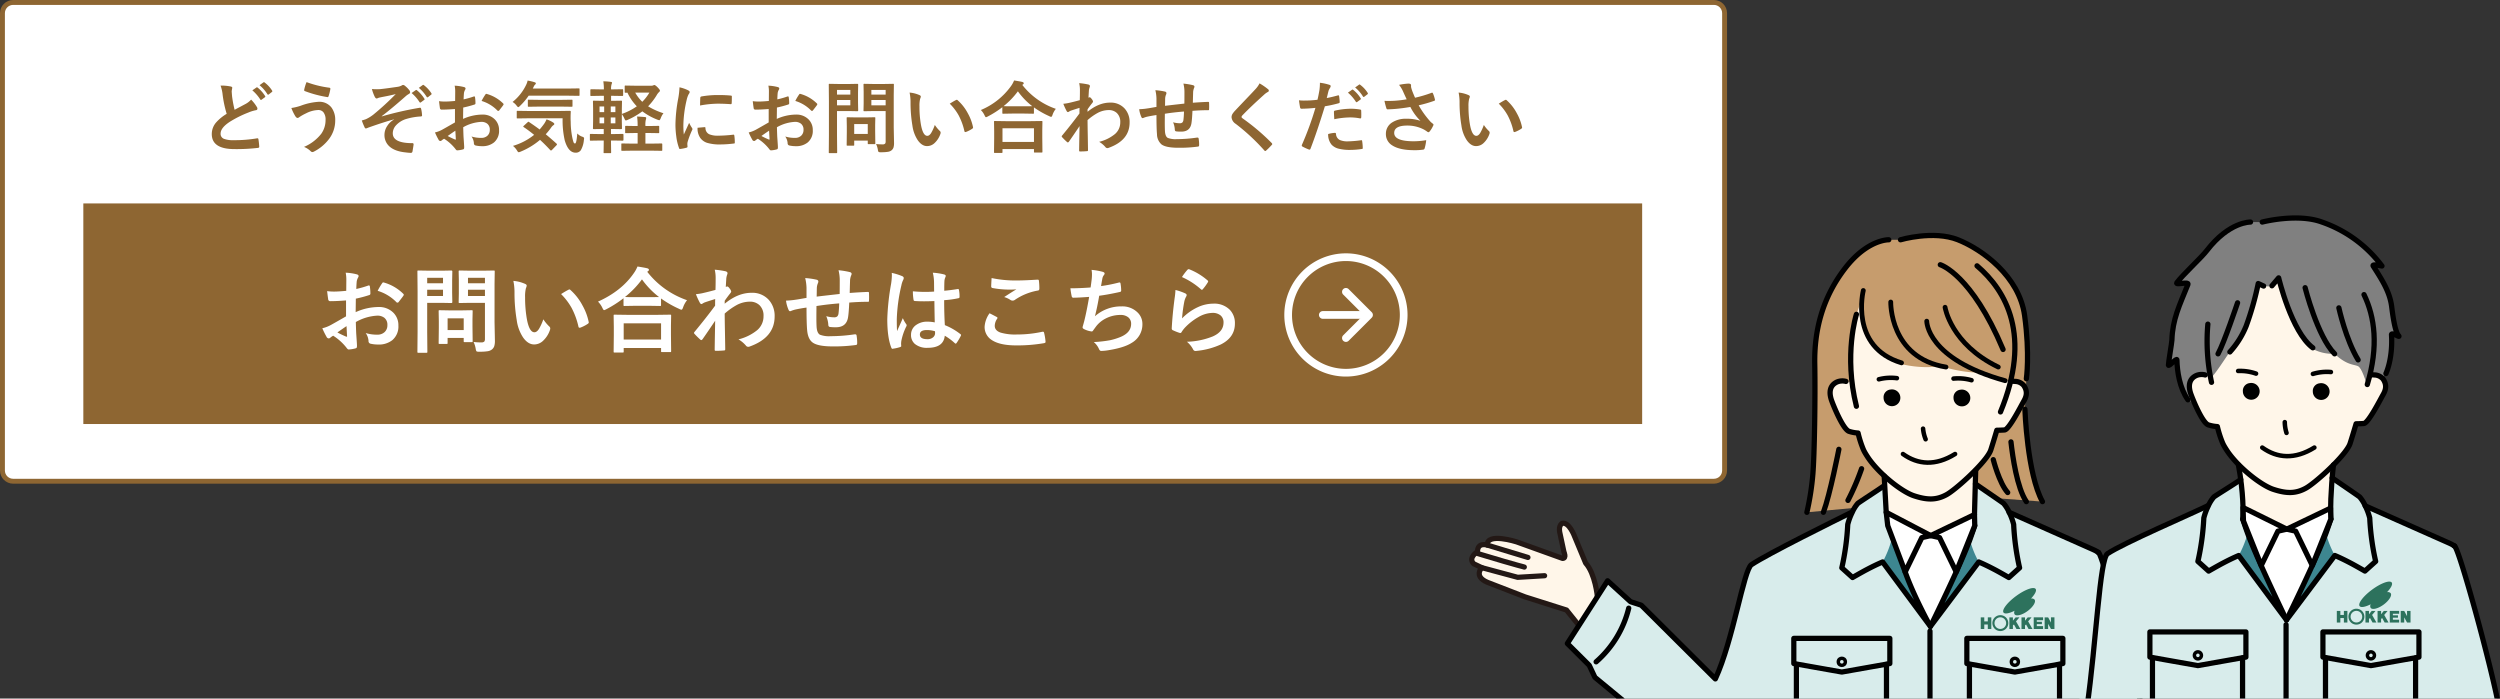<svg xmlns="http://www.w3.org/2000/svg" xmlns:xlink="http://www.w3.org/1999/xlink" width="1020" height="285" viewBox="0 0 1020 285">
  <rect x="0" y="0" width="1020" height="285" fill="#333333" stroke="none"/>
  <defs>
    <clipPath id="clip-path">
      <rect id="長方形_215" data-name="長方形 215" width="1020" height="285" fill="#fff" stroke="#707070" stroke-width="1"/>
    </clipPath>
    <clipPath id="clip-path-2">
      <rect id="長方形_213" data-name="長方形 213" width="458.891" height="208.361" fill="none"/>
    </clipPath>
  </defs>
  <g id="マスクグループ_1" data-name="マスクグループ 1" clip-path="url(#clip-path)">
    <g id="グループ_343" data-name="グループ 343">
      <g id="パス_748" data-name="パス 748" fill="#fff">
        <path d="M 699.27 196.34 L 5.362 196.34 C 2.957 196.34 1 194.383 1 191.978 L 1 5.362 C 1 2.957 2.957 1 5.362 1 L 699.27 1 C 701.676 1 703.633 2.957 703.633 5.362 L 703.633 191.978 C 703.633 194.383 701.676 196.34 699.27 196.34 Z" stroke="none"/>
        <path d="M 5.362 2 C 3.508 2 2 3.508 2 5.362 L 2 191.978 C 2 193.832 3.508 195.34 5.362 195.34 L 699.27 195.34 C 701.124 195.34 702.633 193.832 702.633 191.978 L 702.633 5.362 C 702.633 3.508 701.124 2 699.27 2 L 5.362 2 M 5.362 3.0517578125e-05 L 699.27 3.0517578125e-05 C 702.232 3.0517578125e-05 704.633 2.401 704.633 5.362 L 704.633 191.978 C 704.633 194.939 702.232 197.34 699.27 197.34 L 5.362 197.34 C 2.401 197.34 0 194.939 0 191.978 L 0 5.362 C 0 2.401 2.401 3.0517578125e-05 5.362 3.0517578125e-05 Z" stroke="none" fill="#8e6632"/>
      </g>
      <g id="グループ_340" data-name="グループ 340" transform="translate(591.171 77)">
        <rect id="長方形_211" data-name="長方形 211" width="50.99" height="41.243" transform="translate(172.066 139.582)" fill="#fff"/>
        <g id="グループ_339" data-name="グループ 339">
          <g id="グループ_338" data-name="グループ 338" clip-path="url(#clip-path-2)">
            <path id="パス_649" data-name="パス 649" d="M64,282.451l-9.291-11.564-16.838-5.333-15.48-5.993c-5.742-2.5-2.227-5.958-2.227-5.958l-3.3-1.578c-2.5-2.5,1.534-4.947,1.534-4.947,0-3.993,3.978-2.693,3.978-2.693-.249-5.243,12-1.3,12-1.3l18.725,6.74c1.748,0,.553-2.686.553-2.686l-1.734-8.1c-.486-2.737.99-3.513.99-3.513,2.867-.753,5.082,5.314,5.082,5.314,1.51,3.628,4.524,10.882,4.524,10.882,3.953,4.4,4.8,13.747,4.8,13.747l4.3,4.274s-.311,8.788-7.624,12.707" transform="translate(-6.746 -98.995)" fill="#fff6e9"/>
            <path id="パス_650" data-name="パス 650" d="M64,282.451l-9.291-11.564-16.838-5.333-15.48-5.993c-5.742-2.5-2.227-5.958-2.227-5.958l-3.3-1.578c-2.5-2.5,1.534-4.947,1.534-4.947,0-3.993,3.978-2.693,3.978-2.693-.249-5.243,12-1.3,12-1.3l18.725,6.74c1.748,0,.553-2.686.553-2.686l-1.734-8.1c-.486-2.737.99-3.513.99-3.513,2.867-.753,5.082,5.314,5.082,5.314,1.51,3.628,4.524,10.882,4.524,10.882,3.953,4.4,4.8,13.747,4.8,13.747l4.3,4.274S71.312,278.532,64,282.451Z" transform="translate(-6.746 -98.995)" fill="none" stroke="#231815" stroke-linecap="round" stroke-linejoin="round" stroke-width="2.126"/>
            <line id="線_130" data-name="線 130" x1="16.592" y1="5.038" transform="translate(15.629 145.392)" fill="#fff"/>
            <line id="線_131" data-name="線 131" x1="16.592" y1="5.038" transform="translate(15.629 145.392)" fill="none" stroke="#231815" stroke-linecap="round" stroke-linejoin="round" stroke-width="2.126"/>
            <path id="パス_651" data-name="パス 651" d="M39.231,262.327c-.746-.3-.472.076-19.049-5.531" transform="translate(-8.485 -107.964)" fill="#fff"/>
            <path id="パス_652" data-name="パス 652" d="M39.231,262.327c-.746-.3-.472.076-19.049-5.531" transform="translate(-8.485 -107.964)" fill="none" stroke="#231815" stroke-linecap="round" stroke-linejoin="round" stroke-width="2.126"/>
            <path id="パス_653" data-name="パス 653" d="M23.149,266.764,37.775,270.7l10.981-.654" transform="translate(-9.732 -112.155)" fill="none" stroke="#231815" stroke-linecap="round" stroke-linejoin="round" stroke-width="2.126"/>
            <path id="パス_654" data-name="パス 654" d="M263.615,227.452l17.821,7.905,4.088,1.814,6.174,2.74,4.67,2.073.614.27.869.387a17.129,17.129,0,0,1,2.126,1.132c.021.016.048.032.068.048,1.942,1.232,14.891,52.144,17.9,63.458H109.733l-15.14-12.5-2.312-4.9-8.929-8.9,16.414-25.585,9.371,8.532,4.37,1.423,30.222,30.073c7.253-15.614,11.55-44.488,14.728-46.608,6.666-4.444,34.082-18.027,41.811-21.831l31.213,47.037Z" transform="translate(-35.043 -95.429)" fill="#d8eceb"/>
            <path id="パス_655" data-name="パス 655" d="M339.71,265.033s12.271-24.894,15.858-35.047c.456-1.281.836-2.381,1.132-3.238q.344-1.012.647-1.926h0c-.238-2.454-.013-12.114-.024-15.65l.326-1.375c2.55,1.823,10.767,7.358,11.478,7.965a14.543,14.543,0,0,1,2.264,3.624,24.428,24.428,0,0,1,1.836,4.95,102.169,102.169,0,0,0,2.414,17.7l-4.382,3.953s-3.544-2.043-5.65-3.159c-2.147-1.134-4.444-2.267-6.617-3.188Z" transform="translate(-142.823 -87.364)" fill="#d8eceb"/>
            <path id="パス_656" data-name="パス 656" d="M341.514,91.359s1.463-9.8-.709-25.773-17.228-26.968-27.2-30.93-23.434,0-23.434,0h-4.8s-9.614,1.008-18.768,12.893S254.93,71.464,255.186,85.393s-.13,37.122-.767,44.854c-.894,10.862-2.443,15.607-2.443,15.607l21.935-2.051,9.53-5.389,19,4.9,18.124-9.053,8.205,5.805,19.319,1.423c-6.262-11.373-7.156-37.7-7.156-37.7" transform="translate(-105.937 -13.831)" fill="#c69c6d"/>
            <path id="パス_657" data-name="パス 657" d="M330.832,108.133c-8.484.485-17.486-2.65-17.486-2.65-7.559,1.426-15.891-.75-15.891-.75-13.189-4.739-15.915-14.882-16.16-23.628l-.116-2.21s-6.383,12.562-3.914,33.259l-2.491-.371a5.317,5.317,0,0,0-1.778-.185,5.439,5.439,0,0,0-2.082.522c-3.647,1.867-2.484,5.766-2.162,6.918s4.659,12.256,7.313,13.13a15.962,15.962,0,0,0,3.669.683,43.648,43.648,0,0,0,2.135,6.659c.164.371.328.715.5,1.021.333.609.734,1.259,1.176,1.931v.005c4.359,6.713,13.839,14.266,18.967,15.97,5.65,1.873,9.3,1.73,13.286-.434,3.586-1.946,14.23-11.5,17.341-16.726h0a7.665,7.665,0,0,0,.718-1.459c.226-.7.579-1.814,1.017-3.238.427-1.382.926-3.042,1.462-4.866l0,0c.987-.016,2.228-.053,3.173-.127,1.821-.143,6.8-9.95,7.8-11.68s1.833-3.9,0-6.5a4.748,4.748,0,0,0-3.536-1.629,11.791,11.791,0,0,0-1.541-.058c-1.178-.1-2.243-.2-3.237-.339a16.554,16.554,0,0,1-8.156-3.255" transform="translate(-112.808 -33.17)" fill="#fff6e9"/>
            <path id="パス_658" data-name="パス 658" d="M342.361,219.57c-.3.857-.676,1.957-1.132,3.238-1.979,5.6-5.773,13.727-5.773,13.727l-6.8-14-3.62-.824-3.62.824-6.8,14-7.454-18.65s-1.045-21.954-1.564-25.593l35.84-1.568,1.865,3a56.9,56.9,0,0,0-.326,8.273c.01,3.535-.214,13.195.024,15.649Z" transform="translate(-128.485 -80.186)" fill="#fff6e9"/>
            <path id="パス_659" data-name="パス 659" d="M274.773,135.5a5.317,5.317,0,0,0-1.778-.185,5.428,5.428,0,0,0-2.082.522c-3.647,1.867-2.484,5.766-2.162,6.918s4.659,12.256,7.313,13.13a15.96,15.96,0,0,0,3.669.683,43.648,43.648,0,0,0,2.135,6.659c.164.371.328.715.5,1.021.333.609.734,1.259,1.176,1.931v.005c4.359,6.713,13.839,14.266,18.967,15.97,5.65,1.873,9.3,1.73,13.286-.433,3.586-1.946,14.23-11.505,17.341-16.727h0a7.665,7.665,0,0,0,.718-1.459c.226-.7.579-1.814,1.017-3.238.427-1.382.926-3.042,1.462-4.866l0,0c.986-.016,2.228-.053,3.172-.127,1.821-.143,6.8-9.95,7.8-11.68s1.833-3.9,0-6.5a4.748,4.748,0,0,0-3.536-1.629,11.8,11.8,0,0,0-1.541-.058" transform="translate(-112.808 -56.884)" fill="none" stroke="#000" stroke-linecap="round" stroke-linejoin="round" stroke-width="2.146"/>
            <path id="パス_660" data-name="パス 660" d="M200.267,226.98c-7.729,3.8-35.144,17.387-41.811,21.831-3.178,2.121-7.475,30.994-14.728,46.608l-30.222-30.073-4.37-1.423-9.371-8.533L83.352,280.976l8.929,8.9,2.313,4.9,15.14,12.5" transform="translate(-35.043 -95.429)" fill="none" stroke="#000" stroke-linecap="round" stroke-linejoin="round" stroke-width="2.146"/>
            <path id="パス_661" data-name="パス 661" d="M448.713,307.622c-3.014-11.314-15.963-62.225-17.9-63.458-.021-.016-.047-.032-.068-.048a16.97,16.97,0,0,0-2.126-1.132l-.869-.387-.614-.27-4.67-2.073-6.174-2.74L412.2,235.7l-17.821-7.905" transform="translate(-165.807 -95.771)" fill="none" stroke="#000" stroke-linecap="round" stroke-linejoin="round" stroke-width="2.146"/>
            <path id="パス_662" data-name="パス 662" d="M457.119,256.028a1.013,1.013,0,0,0-.132-.005" transform="translate(-192.129 -107.639)" fill="none" stroke="#000" stroke-linecap="round" stroke-linejoin="round" stroke-width="2.146"/>
            <path id="パス_663" data-name="パス 663" d="M311.006,79.763s-.5,22.782,22.534,26.527" transform="translate(-130.755 -33.535)" fill="none" stroke="#000" stroke-linecap="round" stroke-linejoin="round" stroke-width="1.963"/>
            <path id="パス_664" data-name="パス 664" d="M336.342,93.235s-.1,15.422,32,24.28" transform="translate(-141.407 -39.199)" fill="none" stroke="#000" stroke-linecap="round" stroke-linejoin="round" stroke-width="1.963"/>
            <path id="パス_665" data-name="パス 665" d="M349.245,83.454s2.288,15.028,21.72,24.387" transform="translate(-146.832 -35.087)" fill="none" stroke="#000" stroke-linecap="round" stroke-linejoin="round" stroke-width="1.963"/>
            <path id="パス_666" data-name="パス 666" d="M345.893,53.51s12.7,3.834,25.606,34.567" transform="translate(-145.422 -22.498)" fill="none" stroke="#000" stroke-linecap="round" stroke-linejoin="round" stroke-width="2.146"/>
            <path id="パス_667" data-name="パス 667" d="M371.745,54.283c11.9,10.162,22.436,28.509,9.574,59.611" transform="translate(-156.291 -22.823)" fill="none" stroke="#000" stroke-linecap="round" stroke-linejoin="round" stroke-width="2.146"/>
            <path id="パス_668" data-name="パス 668" d="M285.142,88.417s-5.262,16.455,0,37.507" transform="translate(-118.898 -37.173)" fill="none" stroke="#000" stroke-linecap="round" stroke-linejoin="round" stroke-width="2.146"/>
            <path id="パス_669" data-name="パス 669" d="M285.379,35.934s-8.667-.256-17.821,11.629S254.93,72.741,255.186,86.67s-.13,37.122-.767,44.854a110.2,110.2,0,0,1-2.443,15.607" transform="translate(-105.937 -15.108)" fill="none" stroke="#000" stroke-linecap="round" stroke-linejoin="round" stroke-width="2.146"/>
            <path id="パス_670" data-name="パス 670" d="M269.912,183.447s-3.63,18.546-6.314,25.7" transform="translate(-110.823 -77.126)" fill="none" stroke="#000" stroke-linecap="round" stroke-linejoin="round" stroke-width="2.146"/>
            <path id="パス_671" data-name="パス 671" d="M286.447,197.118a100.246,100.246,0,0,1-5.551,12.907" transform="translate(-118.096 -82.874)" fill="none" stroke="#000" stroke-linecap="round" stroke-linejoin="round" stroke-width="2.146"/>
            <path id="パス_672" data-name="パス 672" d="M383.193,190.724s2.428,9.584,5.878,13.418" transform="translate(-161.104 -80.186)" fill="none" stroke="#000" stroke-linecap="round" stroke-linejoin="round" stroke-width="2.146"/>
            <path id="パス_673" data-name="パス 673" d="M395.645,178.231c.668,6.013,2.483,18.8,6.27,24.364" transform="translate(-166.339 -74.933)" fill="none" stroke="#000" stroke-linecap="round" stroke-linejoin="round" stroke-width="2.146"/>
            <path id="パス_674" data-name="パス 674" d="M317.884,34.656s13.467-3.962,23.435,0,25.023,14.956,27.2,30.93.709,25.773.709,25.773" transform="translate(-133.647 -13.83)" fill="none" stroke="#000" stroke-linecap="round" stroke-linejoin="round" stroke-width="2.146"/>
            <path id="パス_675" data-name="パス 675" d="M405.462,155.225s.894,26.325,7.156,37.7" transform="translate(-170.467 -65.261)" fill="none" stroke="#000" stroke-linecap="round" stroke-linejoin="round" stroke-width="2.146"/>
            <path id="パス_676" data-name="パス 676" d="M308.791,141.362a3.423,3.423,0,1,1-2.823,3.37,3.133,3.133,0,0,1,2.823-3.37" transform="translate(-128.637 -59.433)"/>
            <path id="パス_677" data-name="パス 677" d="M358.026,141.5a3.423,3.423,0,1,1-2.823,3.37,3.133,3.133,0,0,1,2.823-3.37" transform="translate(-149.336 -59.492)"/>
            <path id="パス_678" data-name="パス 678" d="M302.639,133.716a19.622,19.622,0,0,1,7.362-.46" transform="translate(-127.237 -55.959)" fill="none" stroke="#000" stroke-linecap="round" stroke-linejoin="round" stroke-width="1.843"/>
            <path id="パス_679" data-name="パス 679" d="M401.48,285.424a1.525,1.525,0,0,1,1.485.409c.669.91-.619,3-2.859,4.655s-4.631,2.248-5.3,1.338a1.484,1.484,0,0,1,.031-1.473c-2.222,1.12-4.017,1.467-4.543.749-.779-1.065,1.523-4.092,5.132-6.742s7.187-3.941,7.967-2.884c.514.7-.3,2.234-1.912,3.949" transform="translate(-164.026 -118.185)" fill="#2d725d"/>
            <path id="パス_680" data-name="パス 680" d="M385.8,300.2a3.246,3.246,0,1,0,3.246,3.246A3.245,3.245,0,0,0,385.8,300.2m0,5.619a2.371,2.371,0,1,1,2.37-2.372h0a2.371,2.371,0,0,1-2.368,2.374h0Z" transform="translate(-160.835 -126.213)" fill="#2d725d"/>
            <path id="パス_681" data-name="パス 681" d="M377.244,303.391h-1.437V301.75h-1.442v4.742h1.442v-1.836h1.437v1.832h1.436v-4.744h-1.436Z" transform="translate(-157.393 -126.861)" fill="#2d725d"/>
            <path id="パス_682" data-name="パス 682" d="M395.961,305.026l.427-.372,1.022,1.832h1.585l-1.764-3.095,1.391-1.647-1.56.006-1.1,1.362v-1.362h-1.441v4.742h1.443Z" transform="translate(-165.866 -126.862)" fill="#2d725d"/>
            <path id="パス_683" data-name="パス 683" d="M404.486,305.026l.428-.372,1.022,1.832h1.585l-1.764-3.095,1.391-1.647-1.56.006-1.1,1.362v-1.362h-1.442v4.742h1.442Z" transform="translate(-169.45 -126.862)" fill="#2d725d"/>
            <path id="パス_684" data-name="パス 684" d="M412.915,303.545h2.08v.96h-2.08v.829h2.557v1.159h-3.819V301.75h.006v-.006h3.813v1.164h-2.557Z" transform="translate(-173.069 -126.861)" fill="#2d725d"/>
            <path id="パス_685" data-name="パス 685" d="M423.333,306.484l.013.006h-1.424l-1.151-2.111v2.111h-1.43v-4.742h1.43l1.151,2.136V301.74h1.424v4.741Z" transform="translate(-176.302 -126.86)" fill="#2d725d"/>
            <path id="パス_686" data-name="パス 686" d="M355.2,133.6a19.615,19.615,0,0,1,7.346.664" transform="translate(-149.336 -56.13)" fill="none" stroke="#000" stroke-linecap="round" stroke-linejoin="round" stroke-width="1.843"/>
            <path id="パス_687" data-name="パス 687" d="M333.762,168.915a15.063,15.063,0,0,0,1.046,4.321" transform="translate(-140.322 -71.017)" fill="none" stroke="#000" stroke-linecap="round" stroke-linejoin="round" stroke-width="1.843"/>
            <path id="パス_688" data-name="パス 688" d="M319.608,186.755c6.127,4.382,13.261,4.962,21.262,0" transform="translate(-134.371 -78.517)" fill="none" stroke="#000" stroke-linecap="round" stroke-linejoin="round" stroke-width="1.843"/>
            <path id="パス_689" data-name="パス 689" d="M291.178,71.643s-5.751,23.1,15.591,29.521" transform="translate(-122.122 -30.121)" fill="none" stroke="#000" stroke-linecap="round" stroke-linejoin="round" stroke-width="1.963"/>
            <path id="パス_690" data-name="パス 690" d="M355.028,247.118a40.859,40.859,0,0,0,3.637,9.06l-19.733,26.3s14.25-30.2,16.1-35.365" transform="translate(-142.496 -103.895)" fill="#3d8690"/>
            <path id="パス_691" data-name="パス 691" d="M357.321,207.8c2.55,1.823,10.767,7.358,11.478,7.965a14.56,14.56,0,0,1,2.264,3.624,24.432,24.432,0,0,1,1.836,4.95,102.106,102.106,0,0,0,2.414,17.7l-4.382,3.953s-3.544-2.043-5.65-3.159c-2.147-1.134-4.444-2.267-6.617-3.188l-19.733,26.3s12.722-25.813,16.309-35.966c.456-1.281.836-2.381,1.132-3.238q.344-1.012.647-1.926" transform="translate(-142.496 -87.364)" fill="none" stroke="#000" stroke-linecap="round" stroke-linejoin="round" stroke-width="2.146"/>
            <path id="パス_692" data-name="パス 692" d="M349.555,252.793l-6.8-14-3.62-.824L357,229.395l.11,4.507Z" transform="translate(-142.583 -96.444)" fill="#fff"/>
            <path id="パス_693" data-name="パス 693" d="M349.555,252.793l-6.8-14-3.62-.824L357,229.395l.11,4.507Z" transform="translate(-142.583 -96.444)" fill="none" stroke="#000" stroke-linecap="round" stroke-linejoin="round" stroke-width="2.146"/>
            <path id="パス_694" data-name="パス 694" d="M312.542,266.3s-12.31-25.511-15.9-35.664c-.456-1.281-.836-2.381-1.132-3.238-.229-.675.408,1.207.206.6l-.206-.6c.238-2.455-1.9-18.059-1.9-18.059-2.55,1.823-9.811,6.466-10.523,7.074a14.551,14.551,0,0,0-2.264,3.623,24.431,24.431,0,0,0-1.836,4.95,102.171,102.171,0,0,1-2.415,17.7l4.382,3.953s3.544-2.043,5.65-3.159c2.147-1.134,4.444-2.267,6.617-3.188Z" transform="translate(-116.278 -88.011)" fill="#d8eceb"/>
            <path id="パス_695" data-name="パス 695" d="M308.936,247.118a40.859,40.859,0,0,1-3.637,9.06l19.493,26.3s-14.01-30.2-15.856-35.365" transform="translate(-128.355 -103.895)" fill="#3d8690"/>
            <path id="パス_696" data-name="パス 696" d="M293.609,209.335c-2.55,1.823-9.811,6.466-10.523,7.074a14.561,14.561,0,0,0-2.264,3.624,24.431,24.431,0,0,0-1.836,4.95,102.1,102.1,0,0,1-2.415,17.7l4.382,3.953s3.544-2.043,5.65-3.159c2.147-1.134,4.444-2.267,6.617-3.188l19.493,26.3s-6.71-12.086-10.3-22.239" transform="translate(-116.278 -88.01)" fill="none" stroke="#000" stroke-linecap="round" stroke-linejoin="round" stroke-width="2.146"/>
            <path id="パス_697" data-name="パス 697" d="M315.554,252.121l6.8-14,3.62-.824-18.153-9.5.614,5.434Z" transform="translate(-129.414 -95.771)" fill="#fff"/>
            <path id="パス_698" data-name="パス 698" d="M315.554,252.121l6.8-14,3.62-.824-18.153-9.5.614,5.434Z" transform="translate(-129.414 -95.771)" fill="none" stroke="#000" stroke-linecap="round" stroke-linejoin="round" stroke-width="2.146"/>
            <path id="パス_699" data-name="パス 699" d="M384.17,316.536H364.581v10.272l19.589,3.469,19.589-3.469V316.536Z" transform="translate(-153.279 -133.081)" fill="none" stroke="#000" stroke-linecap="round" stroke-linejoin="round" stroke-width="2.126"/>
            <line id="線_132" data-name="線 132" y2="15.073" transform="translate(212.353 194.079)" fill="none" stroke="#000" stroke-linecap="round" stroke-linejoin="round" stroke-width="2.146"/>
            <line id="線_133" data-name="線 133" y2="15.073" transform="translate(249.112 194.079)" fill="none" stroke="#000" stroke-linecap="round" stroke-linejoin="round" stroke-width="2.126"/>
            <circle id="楕円形_99" data-name="楕円形 99" cx="1.43" cy="1.43" r="1.43" transform="translate(229.461 191.59)" fill="none" stroke="#000" stroke-linecap="round" stroke-linejoin="round" stroke-width="1.417"/>
            <path id="パス_700" data-name="パス 700" d="M262.362,316.536H242.773v10.272l19.589,3.469,19.589-3.469V316.536Z" transform="translate(-102.068 -133.081)" fill="none" stroke="#000" stroke-linecap="round" stroke-linejoin="round" stroke-width="2.126"/>
            <line id="線_134" data-name="線 134" y2="15.073" transform="translate(141.756 194.079)" fill="none" stroke="#000" stroke-linecap="round" stroke-linejoin="round" stroke-width="2.126"/>
            <line id="線_135" data-name="線 135" y2="15.073" transform="translate(178.515 194.079)" fill="none" stroke="#000" stroke-linecap="round" stroke-linejoin="round" stroke-width="2.146"/>
            <circle id="楕円形_100" data-name="楕円形 100" cx="1.43" cy="1.43" r="1.43" transform="translate(158.864 191.59)" fill="none" stroke="#000" stroke-linecap="round" stroke-linejoin="round" stroke-width="1.417"/>
            <path id="パス_701" data-name="パス 701" d="M116.919,295.289a42.494,42.494,0,0,1-13.29,21.879" transform="translate(-43.568 -124.148)" fill="none" stroke="#000" stroke-linecap="round" stroke-linejoin="round" stroke-width="2.146"/>
            <line id="線_136" data-name="線 136" y2="33.695" transform="translate(196.264 180.479)" fill="none" stroke="#000" stroke-linecap="round" stroke-linejoin="round" stroke-width="2.126"/>
            <line id="線_137" data-name="線 137" x1="0.821" y1="14.776" transform="translate(177.582 117.247)" fill="none" stroke="#000" stroke-linecap="round" stroke-linejoin="round" stroke-width="2.146"/>
            <line id="線_138" data-name="線 138" y1="17.931" x2="0.493" transform="translate(214.414 115.02)" fill="none" stroke="#000" stroke-linecap="round" stroke-linejoin="round" stroke-width="2.146"/>
            <rect id="長方形_212" data-name="長方形 212" width="68.371" height="45.653" transform="translate(310.502 134.826)" fill="#fff"/>
            <path id="パス_702" data-name="パス 702" d="M595.23,84.076s2.863-5.945,2.287-15.822c-.071-1.219,3.79,1.412,2.9.4-1.659-1.881-2.561-9.879-2.863-12.1-.827-6.079-4.084-10.947-7.472-16.295-.363-.572.352-.691,3.535-.071a51.6,51.6,0,0,0-24.505-17.925c-10.063-3.714-24.337,0-24.337,0h-4.8s-8.667-.256-17.821,11.629c-2.288,2.971-9.828,9.875-12.22,13.105-.847,1.143,5.045-.625,4.509.709-3.5,8.705-6.28,14.223-6.532,22.714-.031,1.046-1.434,9.165-1.416,10.174.017.96,3.432-3.131,3.456-2.093.111,4.709,1.058,11.4,4.488,16.283l7.361,4.831,68.645-9.027Z" transform="translate(-212.945 -8.667)" fill="gray"/>
            <path id="パス_703" data-name="パス 703" d="M445.221,291.227c5.509-16.58,6.394-46.693,9.572-48.814,6.666-4.444,34.082-16.168,41.811-19.973l31.214,47.037,32.134-46.565,17.822,7.906,4.088,1.814,6.173,2.74,4.67,2.073.614.27.869.387a17,17,0,0,1,2.126,1.132c.021.016.048.032.068.048,1.942,1.232,18.169,66.089,18.169,66.089h-171.9Z" transform="translate(-186.102 -93.52)" fill="#d8eceb"/>
            <path id="パス_704" data-name="パス 704" d="M590.374,260.493s12.271-24.894,15.858-35.047c.456-1.281.836-2.381,1.132-3.238q.344-1.012.647-1.926h0c-.238-2.454-.013-12.114-.024-15.65l.326-1.375c2.55,1.823,10.767,7.358,11.478,7.965a14.547,14.547,0,0,1,2.264,3.624,24.429,24.429,0,0,1,1.836,4.95,102.174,102.174,0,0,0,2.414,17.7l-4.382,3.953s-3.544-2.043-5.65-3.159c-2.147-1.134-4.444-2.267-6.617-3.188Z" transform="translate(-248.208 -85.455)" fill="#d8eceb"/>
            <path id="パス_705" data-name="パス 705" d="M527.7,102.332a5.318,5.318,0,0,0-1.778-.185,5.429,5.429,0,0,0-2.082.522c-3.647,1.867-2.484,5.766-2.162,6.918s4.659,12.256,7.313,13.13a15.961,15.961,0,0,0,3.669.683,43.659,43.659,0,0,0,2.135,6.659c.164.371.328.715.5,1.021.333.609.734,1.259,1.176,1.931v.005c4.359,6.713,10.553,14.266,15.68,15.97,5.65,1.873,9.3,1.73,13.286-.433,3.586-1.946,17.516-11.505,20.628-16.727h0a7.662,7.662,0,0,0,.718-1.459c.226-.7.579-1.814,1.017-3.237.427-1.382.926-3.042,1.462-4.866l0,0c.986-.016,2.228-.053,3.172-.127,1.821-.143,6.8-9.95,7.8-11.68s1.833-3.9,0-6.5a4.748,4.748,0,0,0-3.536-1.629,11.79,11.79,0,0,0-1.541-.058c-.529-.043-.527,4.933-1.472,4.205-1.971-6.648-3.256-7.523-3.592-7.688-1.711-.84-4.55-.315-9.6-5.077a17.512,17.512,0,0,1-8.256-1.657c-6.929-6.167-12.06-16.178-14.571-29.34-1.323-.518-3.094,3.675-4.373,3.512-1.6-.2-2.474-1.7-3.96-1.189-3.766,19.532-10.058,26.626-11.562,27.907-.617.525-7.374,11.5-8.126,10.552a5.184,5.184,0,0,0-1.941-1.168" transform="translate(-219.147 -26.351)" fill="#fff6e9"/>
            <path id="パス_706" data-name="パス 706" d="M592.816,213.946c-.3.857-.676,1.957-1.132,3.238-1.979,5.6-5.773,13.727-5.773,13.727l-6.8-14-3.62-.824-3.62.824-6.8,14-7.454-18.65s1.082-4.748-1.853-24.272l39.414-2.889,1.472-1.494c-.106,2.444-3.251,5.519-3.219,12.764.01,3.535-.214,13.195.024,15.649Z" transform="translate(-233.66 -77.193)" fill="#fff6e9"/>
            <path id="パス_707" data-name="パス 707" d="M527.7,130.957a5.318,5.318,0,0,0-1.778-.185,5.429,5.429,0,0,0-2.082.522c-3.647,1.867-2.484,5.766-2.162,6.918s4.659,12.256,7.313,13.13a15.959,15.959,0,0,0,3.669.683,43.659,43.659,0,0,0,2.135,6.659c.164.371.328.715.5,1.021.333.609.734,1.259,1.176,1.931v.005c4.359,6.713,13.839,14.266,18.967,15.97,5.65,1.873,9.3,1.73,13.286-.433,3.586-1.946,14.23-11.505,17.341-16.727h0a7.662,7.662,0,0,0,.718-1.459c.226-.7.579-1.814,1.017-3.238.427-1.382.926-3.042,1.462-4.866l0,0c.986-.016,2.228-.053,3.172-.127,1.821-.143,6.8-9.95,7.8-11.68s1.833-3.9,0-6.5a4.748,4.748,0,0,0-3.536-1.629,11.794,11.794,0,0,0-1.541-.058" transform="translate(-219.147 -54.976)" fill="none" stroke="#000" stroke-linecap="round" stroke-linejoin="round" stroke-width="2.146"/>
            <path id="パス_708" data-name="パス 708" d="M499.315,222.439c-7.729,3.8-35.144,15.529-41.811,19.973-3.178,2.121-4.557,35.934-8.4,62.957" transform="translate(-188.813 -93.52)" fill="none" stroke="#000" stroke-linecap="round" stroke-linejoin="round" stroke-width="2.146"/>
            <path id="パス_709" data-name="パス 709" d="M699.642,305.713c-3.036-16.713-16.227-64.857-18.169-66.089-.021-.016-.048-.032-.068-.048a16.97,16.97,0,0,0-2.126-1.132l-.869-.387-.614-.269-4.67-2.073-6.174-2.74-4.088-1.814-17.821-7.905" transform="translate(-271.193 -93.863)" fill="none" stroke="#000" stroke-linecap="round" stroke-linejoin="round" stroke-width="2.146"/>
            <path id="パス_710" data-name="パス 710" d="M707.783,251.488a1.006,1.006,0,0,0-.132-.005" transform="translate(-297.515 -105.73)" fill="none" stroke="#000" stroke-linecap="round" stroke-linejoin="round" stroke-width="2.146"/>
            <path id="パス_711" data-name="パス 711" d="M644.169,74.552c4.388,9.066,6.019,21.046,1.338,36.677" transform="translate(-270.825 -31.344)" fill="none" stroke="#000" stroke-linecap="round" stroke-linejoin="round" stroke-width="2.146"/>
            <path id="パス_712" data-name="パス 712" d="M534.025,95.343a78.97,78.97,0,0,0,1.494,23.721" transform="translate(-224.389 -40.085)" fill="none" stroke="#000" stroke-linecap="round" stroke-linejoin="round" stroke-width="2.146"/>
            <path id="パス_713" data-name="パス 713" d="M539.979,23.463s-8.667-.256-17.821,11.629c-2.288,2.971-9.828,9.875-12.221,13.105-.847,1.144,5.046-.625,4.509.709-3.5,8.706-6.28,14.223-6.532,22.714-.031,1.047-1.434,9.166-1.416,10.174.017.961,3.432-3.13,3.456-2.093.111,4.709,1.058,11.4,4.488,16.284" transform="translate(-212.945 -9.865)" fill="none" stroke="#000" stroke-linecap="round" stroke-linejoin="round" stroke-width="2.146"/>
            <path id="パス_714" data-name="パス 714" d="M572.54,22.265s14.274-3.714,24.337,0a51.6,51.6,0,0,1,24.5,17.924c-3.183-.62-3.9-.5-3.535.071,3.388,5.348,6.645,10.216,7.472,16.295.3,2.223,1.2,10.22,2.863,12.1.891,1.01-2.97-1.622-2.9-.4C625.858,78.13,623,84.075,623,84.075" transform="translate(-240.71 -8.667)" fill="none" stroke="#000" stroke-linecap="round" stroke-linejoin="round" stroke-width="2.146"/>
            <path id="パス_715" data-name="パス 715" d="M561.723,136.821a3.423,3.423,0,1,1-2.823,3.37,3.133,3.133,0,0,1,2.823-3.37" transform="translate(-234.976 -57.524)"/>
            <path id="パス_716" data-name="パス 716" d="M610.958,136.962a3.423,3.423,0,1,1-2.823,3.37,3.133,3.133,0,0,1,2.823-3.37" transform="translate(-255.676 -57.583)"/>
            <path id="パス_717" data-name="パス 717" d="M555.564,128.281a19.617,19.617,0,0,1,7.3,1.078" transform="translate(-233.573 -53.926)" fill="none" stroke="#000" stroke-linecap="round" stroke-linejoin="round" stroke-width="1.843"/>
            <path id="パス_718" data-name="パス 718" d="M652.144,280.884a1.525,1.525,0,0,1,1.485.409c.669.91-.619,3-2.859,4.655s-4.631,2.248-5.3,1.338a1.484,1.484,0,0,1,.031-1.473c-2.222,1.12-4.017,1.467-4.543.749-.779-1.065,1.523-4.092,5.132-6.742s7.187-3.941,7.967-2.885c.514.7-.3,2.234-1.912,3.949" transform="translate(-269.411 -116.276)" fill="#2d725d"/>
            <path id="パス_719" data-name="パス 719" d="M636.464,295.661a3.246,3.246,0,1,0,3.246,3.246,3.245,3.245,0,0,0-3.246-3.246m0,5.619a2.371,2.371,0,1,1,2.371-2.372h0a2.371,2.371,0,0,1-2.368,2.374h0Z" transform="translate(-266.221 -124.304)" fill="#2d725d"/>
            <path id="パス_720" data-name="パス 720" d="M627.908,298.851h-1.437V297.21h-1.442v4.741h1.442v-1.836h1.437v1.832h1.436V297.2h-1.436Z" transform="translate(-262.778 -124.953)" fill="#2d725d"/>
            <path id="パス_721" data-name="パス 721" d="M646.626,300.486l.427-.372,1.022,1.832h1.585l-1.764-3.095,1.391-1.647-1.56.006-1.1,1.362v-1.362h-1.441v4.741h1.443Z" transform="translate(-271.252 -124.953)" fill="#2d725d"/>
            <path id="パス_722" data-name="パス 722" d="M655.15,300.486l.428-.372,1.022,1.832h1.585l-1.764-3.095,1.391-1.647-1.56.006-1.1,1.362v-1.362h-1.442v4.741h1.442Z" transform="translate(-274.836 -124.953)" fill="#2d725d"/>
            <path id="パス_723" data-name="パス 723" d="M663.579,299.005h2.08v.96h-2.08v.829h2.557v1.159h-3.819V297.21h.006V297.2h3.813v1.164h-2.557Z" transform="translate(-278.455 -124.953)" fill="#2d725d"/>
            <path id="パス_724" data-name="パス 724" d="M674,301.944l.013.006h-1.424l-1.151-2.111v2.111h-1.43v-4.742h1.43l1.151,2.136V297.2h1.424v4.741Z" transform="translate(-281.687 -124.951)" fill="#2d725d"/>
            <path id="パス_725" data-name="パス 725" d="M608.2,129.76a19.615,19.615,0,0,1,7.336-.767" transform="translate(-255.704 -54.203)" fill="none" stroke="#000" stroke-linecap="round" stroke-linejoin="round" stroke-width="1.843"/>
            <path id="パス_726" data-name="パス 726" d="M588.4,164.317a15.052,15.052,0,0,0,.708,4.39" transform="translate(-247.38 -69.084)" fill="none" stroke="#000" stroke-linecap="round" stroke-linejoin="round" stroke-width="1.843"/>
            <path id="パス_727" data-name="パス 727" d="M572.54,182.215c6.127,4.382,13.261,4.962,21.262,0" transform="translate(-240.71 -76.608)" fill="none" stroke="#000" stroke-linecap="round" stroke-linejoin="round" stroke-width="1.843"/>
            <path id="パス_728" data-name="パス 728" d="M620.736,216.567c-.238-2.454-.073-12.01,1.077-22.144" transform="translate(-260.934 -81.741)" fill="none" stroke="#000" stroke-linecap="round" stroke-linejoin="round" stroke-width="2.146"/>
            <path id="パス_729" data-name="パス 729" d="M605.693,242.578a40.86,40.86,0,0,0,3.637,9.06l-19.733,26.3s14.25-30.2,16.1-35.365" transform="translate(-247.882 -101.987)" fill="#3d8690"/>
            <path id="パス_730" data-name="パス 730" d="M608.239,203.568c2.55,1.823,10.513,7.178,11.225,7.785a14.535,14.535,0,0,1,2.264,3.624,24.425,24.425,0,0,1,1.836,4.95,102.174,102.174,0,0,0,2.414,17.7l-4.382,3.953s-3.544-2.043-5.65-3.159c-2.147-1.134-4.444-2.267-6.617-3.188l-19.732,26.3s12.722-25.813,16.308-35.966c.456-1.281.836-2.381,1.132-3.238q.345-1.012.647-1.927" transform="translate(-247.882 -85.586)" fill="none" stroke="#000" stroke-linecap="round" stroke-linejoin="round" stroke-width="2.146"/>
            <path id="パス_731" data-name="パス 731" d="M600.22,248.253l-6.8-14-3.62-.824,17.857-8.57.11,4.507Z" transform="translate(-247.968 -94.535)" fill="#fff"/>
            <path id="パス_732" data-name="パス 732" d="M600.22,248.253l-6.8-14-3.62-.824,17.857-8.57.11,4.507Z" transform="translate(-247.968 -94.535)" fill="none" stroke="#000" stroke-linecap="round" stroke-linejoin="round" stroke-width="2.146"/>
            <path id="パス_733" data-name="パス 733" d="M563.206,261.487s-12.31-25.511-15.9-35.664c-.455-1.281-.836-2.381-1.132-3.238q-.344-1.012-.647-1.926h0c.238-2.454-.859-16.5-.859-16.5-2.55,1.822-10.21,6.837-10.922,7.445a14.552,14.552,0,0,0-2.264,3.624,24.433,24.433,0,0,0-1.835,4.95,102.173,102.173,0,0,1-2.414,17.7l4.382,3.953s3.544-2.043,5.65-3.159c2.147-1.134,4.444-2.267,6.617-3.188Z" transform="translate(-221.663 -85.833)" fill="#d8eceb"/>
            <path id="パス_734" data-name="パス 734" d="M557.528,216.567c.238-2.454.341-10.609-1.757-22.144" transform="translate(-233.66 -81.741)" fill="none" stroke="#000" stroke-linecap="round" stroke-linejoin="round" stroke-width="2.146"/>
            <path id="パス_735" data-name="パス 735" d="M559.6,242.578a40.86,40.86,0,0,1-3.637,9.06l19.493,26.3s-14.01-30.2-15.856-35.365" transform="translate(-233.741 -101.987)" fill="#3d8690"/>
            <path id="パス_736" data-name="パス 736" d="M544.715,204.7c-2.55,1.823-10.251,6.525-10.963,7.132a14.536,14.536,0,0,0-2.264,3.623,24.363,24.363,0,0,0-1.836,4.95,102.153,102.153,0,0,1-2.414,17.7l4.382,3.954s3.544-2.043,5.65-3.159c2.147-1.134,4.444-2.267,6.617-3.188l19.493,26.3S550.9,236.2,547.311,226.051c-.456-1.281-.836-2.381-1.132-3.238q-.345-1.012-.647-1.927" transform="translate(-221.664 -86.06)" fill="none" stroke="#000" stroke-linecap="round" stroke-linejoin="round" stroke-width="2.146"/>
            <path id="パス_737" data-name="パス 737" d="M566.443,248.069l6.8-14,3.62-.824-17.845-8.824.162,5.471Z" transform="translate(-235.024 -94.351)" fill="#fff"/>
            <path id="パス_738" data-name="パス 738" d="M566.443,248.069l6.8-14,3.62-.824-17.845-8.824.162,5.471Z" transform="translate(-235.024 -94.351)" fill="none" stroke="#000" stroke-linecap="round" stroke-linejoin="round" stroke-width="2.146"/>
            <path id="パス_739" data-name="パス 739" d="M634.835,312H615.246v10.272l19.589,3.469,19.589-3.469V312Z" transform="translate(-258.665 -131.172)" fill="none" stroke="#000" stroke-linecap="round" stroke-linejoin="round" stroke-width="2.126"/>
            <line id="線_139" data-name="線 139" y2="20.642" transform="translate(357.631 191.447)" fill="none" stroke="#000" stroke-linecap="round" stroke-linejoin="round" stroke-width="2.146"/>
            <line id="線_140" data-name="線 140" y2="20.642" transform="translate(394.391 191.447)" fill="none" stroke="#000" stroke-linecap="round" stroke-linejoin="round" stroke-width="2.126"/>
            <path id="パス_740" data-name="パス 740" d="M646.578,327.462a1.43,1.43,0,1,1,1.43,1.43A1.43,1.43,0,0,1,646.578,327.462Z" transform="translate(-271.838 -137.073)" fill="none" stroke="#000" stroke-linecap="round" stroke-linejoin="round" stroke-width="1.417"/>
            <path id="パス_741" data-name="パス 741" d="M513.027,312H493.438v10.272l19.589,3.469,19.589-3.469V312Z" transform="translate(-207.454 -131.172)" fill="none" stroke="#000" stroke-linecap="round" stroke-linejoin="round" stroke-width="2.126"/>
            <line id="線_141" data-name="線 141" y2="20.642" transform="translate(287.034 191.447)" fill="none" stroke="#000" stroke-linecap="round" stroke-linejoin="round" stroke-width="2.126"/>
            <line id="線_142" data-name="線 142" y2="20.642" transform="translate(323.794 191.447)" fill="none" stroke="#000" stroke-linecap="round" stroke-linejoin="round" stroke-width="2.146"/>
            <path id="パス_742" data-name="パス 742" d="M524.77,327.462a1.43,1.43,0,1,1,1.43,1.43A1.43,1.43,0,0,1,524.77,327.462Z" transform="translate(-220.627 -137.073)" fill="none" stroke="#000" stroke-linecap="round" stroke-linejoin="round" stroke-width="1.417"/>
            <line id="線_143" data-name="線 143" y2="33.695" transform="translate(341.543 177.848)" fill="none" stroke="#000" stroke-linecap="round" stroke-linejoin="round" stroke-width="2.126"/>
            <path id="パス_743" data-name="パス 743" d="M563.52,67.774l-2.2-1.015a122.835,122.835,0,0,1-4.909,17.3,35.632,35.632,0,0,1-6.654,10.605" transform="translate(-231.131 -28.068)" fill="none" stroke="#000" stroke-linecap="round" stroke-linejoin="round" stroke-width="2.146"/>
            <path id="パス_744" data-name="パス 744" d="M549.376,80.314s-5.553,16.5-7.965,20.818" transform="translate(-227.623 -33.767)" fill="none" stroke="#000" stroke-linecap="round" stroke-linejoin="round" stroke-width="2.146"/>
            <path id="パス_745" data-name="パス 745" d="M579.341,65.989l2.75-3.239s5.205,22.056,13.939,28.532" transform="translate(-243.57 -26.382)" fill="none" stroke="#000" stroke-linecap="round" stroke-linejoin="round" stroke-width="2.146"/>
            <path id="パス_746" data-name="パス 746" d="M602.713,69.669s5,19.885,12.03,26.988" transform="translate(-253.396 -29.291)" fill="none" stroke="#000" stroke-linecap="round" stroke-linejoin="round" stroke-width="2.146"/>
            <path id="パス_747" data-name="パス 747" d="M626.473,83.877s2.805,12.9,7.858,21.224" transform="translate(-263.385 -35.265)" fill="none" stroke="#000" stroke-linecap="round" stroke-linejoin="round" stroke-width="2.146"/>
          </g>
        </g>
      </g>
      <path id="パス_905" data-name="パス 905" d="M-262.016-25.078a18.871,18.871,0,0,1,4.2.375q.578.141.578.516l-.234,1.344q0,.3.156,2.141a48.573,48.573,0,0,0,1.031,5.5q.953-.516,2.344-1.25,1.594-.859,2.2-1.172a8.356,8.356,0,0,0,2.2-1.734,15.706,15.706,0,0,1,2.344,3.016,1.2,1.2,0,0,1,.219.672q0,.547-.641.641a14.5,14.5,0,0,0-3.078.953,44.349,44.349,0,0,0-7.516,3.75q-3.781,2.469-3.781,4.828a2.155,2.155,0,0,0,1.328,2.125,10.3,10.3,0,0,0,3.984.563,53.215,53.215,0,0,0,9.547-.75,1.709,1.709,0,0,1,.2-.016q.3,0,.375.406A27.756,27.756,0,0,1-246.234-.2q.047.5-.578.547a75.2,75.2,0,0,1-9.531.484q-9.25,0-9.25-6.141a7.207,7.207,0,0,1,1.859-4.828,18.489,18.489,0,0,1,4.219-3.422,46.5,46.5,0,0,1-1.656-7.812A14.978,14.978,0,0,0-262.016-25.078Zm12.969,1.938,1.688-1.172a.365.365,0,0,1,.211-.078.5.5,0,0,1,.273.141,13.493,13.493,0,0,1,3.031,3.422.4.4,0,0,1,.094.234.378.378,0,0,1-.187.281l-1.344.984a.428.428,0,0,1-.25.109q-.141,0-.281-.2A16.676,16.676,0,0,0-249.047-23.141Zm2.938-2.109,1.609-1.156a.365.365,0,0,1,.211-.078.439.439,0,0,1,.258.141,12.707,12.707,0,0,1,3.047,3.3.545.545,0,0,1,.094.266.4.4,0,0,1-.187.313l-1.281,1a.468.468,0,0,1-.25.094.354.354,0,0,1-.3-.2A15.14,15.14,0,0,0-246.109-25.25Zm19.188-1.25a42.19,42.19,0,0,0,9.281,2.281q.438.078.438.453a.513.513,0,0,1-.016.125,19.337,19.337,0,0,1-.7,2.813q-.141.453-.391.453h-.062a46.366,46.366,0,0,1-9.281-2.469.4.4,0,0,1-.25-.406.969.969,0,0,1,.031-.234A17.609,17.609,0,0,1-226.922-26.5Zm-6.2,10.563a21.625,21.625,0,0,0,3.813-.922,25.309,25.309,0,0,1,7.328-1.609,6.193,6.193,0,0,1,5.2,2.313,8.426,8.426,0,0,1,1.547,5.3A12.407,12.407,0,0,1-217.828-3.2,17.823,17.823,0,0,1-224,1.891a1.651,1.651,0,0,1-.547.156,1.125,1.125,0,0,1-.766-.422,7.992,7.992,0,0,0-2.656-1.687,17.7,17.7,0,0,0,7.031-5.344,9.592,9.592,0,0,0,1.766-5.672,4.747,4.747,0,0,0-.891-3.141,2.616,2.616,0,0,0-2.094-.891,11.585,11.585,0,0,0-5.016,1.375,18.325,18.325,0,0,0-2.719,1.531,1.26,1.26,0,0,1-.7.328q-.438,0-.906-.7A19.177,19.177,0,0,1-233.125-15.937Zm32.859-7.734q1.062.078,2.047.078.563,0,1.125-.031,1.594-.125,7.3-.953a4.964,4.964,0,0,0,1.7-.547,1.056,1.056,0,0,1,.6-.219,1.684,1.684,0,0,1,.867.484,9.465,9.465,0,0,1,1.563,1.594,1.471,1.471,0,0,1,.391.891q0,.453-.578.75a7.121,7.121,0,0,0-1.312.953q-5.75,5.078-9.7,8.063l.063.094a135.629,135.629,0,0,1,15.422-3.516.94.94,0,0,1,.141-.016q.375,0,.469.516a13.493,13.493,0,0,1,.359,2.594v.078q0,.328-.516.375a25.124,25.124,0,0,0-5.953,1.031,9.262,9.262,0,0,0-4.3,2.75,4.825,4.825,0,0,0-1.172,3.109q0,4,8,4a.428.428,0,0,1,.484.484v.094q-.031.375-.422,2.688-.094.7-.7.7a20.778,20.778,0,0,1-2.109-.187q-4.656-.469-6.844-2.656a6.168,6.168,0,0,1-1.8-4.578,6.539,6.539,0,0,1,1.109-3.531,7.693,7.693,0,0,1,2.8-2.656V-11.3q-3.937,1.031-10.531,3.375a6.153,6.153,0,0,1-.922.344q-.406,0-.641-.641a22.858,22.858,0,0,1-1.062-2.625q.7-.187,1.656-.516a15.369,15.369,0,0,0,3.078-1.891,110.142,110.142,0,0,0,9.125-8.375q-1.875.516-5.7,1.234-1.047.219-1.219.266-.094.031-.3.125a1.654,1.654,0,0,1-.594.188q-.391,0-.766-.7A17,17,0,0,1-200.266-23.672Zm16.188,1.625,1.7-1.187a.294.294,0,0,1,.188-.078.506.506,0,0,1,.3.141,13.764,13.764,0,0,1,3.031,3.438.4.4,0,0,1,.094.234.34.34,0,0,1-.187.266l-1.344,1a.468.468,0,0,1-.25.094.382.382,0,0,1-.3-.2A15.852,15.852,0,0,0-184.078-22.047Zm2.953-2.109,1.594-1.156a.418.418,0,0,1,.2-.078.5.5,0,0,1,.281.141,12.706,12.706,0,0,1,3.047,3.3.545.545,0,0,1,.094.266.39.39,0,0,1-.2.313l-1.266,1a.484.484,0,0,1-.266.094.347.347,0,0,1-.281-.2A15.14,15.14,0,0,0-181.125-24.156Zm14.813,5.344.031-3.656a12.159,12.159,0,0,0-.219-2.578,18.076,18.076,0,0,1,3.8.563q.641.172.641.609a1.154,1.154,0,0,1-.187.516,4.068,4.068,0,0,0-.453,1.25q-.094.922-.156,2.656a33.181,33.181,0,0,0,4.109-1.172.637.637,0,0,1,.219-.047q.281,0,.328.328a16.115,16.115,0,0,1,.188,2.484.51.51,0,0,1-.422.516,43.031,43.031,0,0,1-4.578,1.219l-.062,4.641A19.276,19.276,0,0,1-155.2-13.25a6.9,6.9,0,0,1,5.125,2,6.039,6.039,0,0,1,1.688,4.391,6.1,6.1,0,0,1-2.094,5,7.4,7.4,0,0,1-4.844,1.5,11.526,11.526,0,0,1-2.625-.281.9.9,0,0,1-.7-.969,5.367,5.367,0,0,0-.969-2.7,12.875,12.875,0,0,0,4,.563,3.5,3.5,0,0,0,2.516-.906,3.142,3.142,0,0,0,.938-2.391,3.02,3.02,0,0,0-1.047-2.5,3.811,3.811,0,0,0-2.469-.734,16.541,16.541,0,0,0-7.328,2.188q.047,2.047.125,3.844.266,3.734.266,4.156a2.931,2.931,0,0,1-.047.688.546.546,0,0,1-.437.359,11.05,11.05,0,0,1-2.359.391q-.312.031-.781-.641A18.163,18.163,0,0,0-170.8-3.391a5.6,5.6,0,0,0-1.016.7.776.776,0,0,1-.547.219.867.867,0,0,1-.7-.516,29.726,29.726,0,0,1-1.469-2.969,11.421,11.421,0,0,0,2.938-1.125q1.453-.8,5.219-2.969v-5.469q-3.2.25-5.375.25a.685.685,0,0,1-.766-.672q-.125-.766-.359-2.781a17.22,17.22,0,0,0,2.5.156Q-169-18.562-166.312-18.812Zm.094,12.125q-2.031,1.375-3.125,2.172a31.516,31.516,0,0,0,3,1.438.67.67,0,0,0,.172.031q.156,0,.156-.187a.3.3,0,0,0-.016-.094q-.031-.484-.094-1.719Q-166.188-6.3-166.219-6.687Zm10.7-12.125a19.722,19.722,0,0,1,1.469-2.5q.25-.406.422-.406a.672.672,0,0,1,.125.016,15.382,15.382,0,0,1,6.781,3.906.567.567,0,0,1,.188.328,1.1,1.1,0,0,1-.125.313q-.266.406-.906,1.219-.7.906-.828,1.063-.078.109-.344.109-.234,0-.3-.109A15.008,15.008,0,0,0-155.516-18.812Zm33.063,7.063h-13.953l-4.391.063q-.281,0-.328-.062a.538.538,0,0,1-.047-.281v-2.406q0-.25.063-.3a.63.63,0,0,1,.313-.047l4.391.063h12.469l4.422-.062a.345.345,0,0,1,.391.391q-.078,1.172-.078,2.344,0,.906.047,1.766a33.6,33.6,0,0,0,.609,6.2A20.093,20.093,0,0,0-118.016-2q.234.547.641.547.594,0,.906-4.094a4.89,4.89,0,0,0,2.2,1.375q.578.219.578.594a6.959,6.959,0,0,1-.094.781,9.84,9.84,0,0,1-1.25,4.094,2.458,2.458,0,0,1-2.109,1q-2.984,0-4.453-5.062A37.134,37.134,0,0,1-122.453-11.75ZM-136.125-10.2q2.578,1.734,4.3,3.031.922-1.063,1.844-2.328a10.542,10.542,0,0,0,.969-1.8,10.917,10.917,0,0,1,2.75,1.313q.422.328.422.578t-.422.516a3.767,3.767,0,0,0-.859.922,25.033,25.033,0,0,1-2.219,2.75q2.094,1.719,4.328,3.75a.54.54,0,0,1,.25.375.529.529,0,0,1-.187.359l-1.8,1.859q-.281.281-.437.281a.514.514,0,0,1-.328-.187q-2-2.188-4.156-4.156a29.437,29.437,0,0,1-7.906,4.8,2.87,2.87,0,0,1-.8.25q-.281,0-.7-.734a7.088,7.088,0,0,0-1.641-1.859,24.9,24.9,0,0,0,8.641-4.5Q-136.2-6.719-138.3-8.125q-.219-.141-.219-.234t.25-.344l1.5-1.375q.281-.25.391-.25A.459.459,0,0,1-136.125-10.2Zm-6.75-8.2a19.874,19.874,0,0,0,5.563-7.031,6.809,6.809,0,0,0,.578-1.7,20.3,20.3,0,0,1,2.906.7q.453.156.453.453a.662.662,0,0,1-.219.422,2.162,2.162,0,0,0-.547.7l-.484.984h14.313l4.375-.062a.57.57,0,0,1,.344.063.538.538,0,0,1,.047.281v2.344q0,.25-.078.3a.63.63,0,0,1-.312.047l-4.375-.062h-16a24.861,24.861,0,0,1-3.484,4.125q-.547.547-.734.547-.25,0-.719-.641A5.788,5.788,0,0,0-142.875-18.406Zm10.813,1.891-4.219.063a.494.494,0,0,1-.312-.062.74.74,0,0,1-.047-.328v-2.141q0-.25.078-.3a.488.488,0,0,1,.281-.047l4.219.063h9.031l4.25-.062a.494.494,0,0,1,.313.063.538.538,0,0,1,.047.281v2.141q0,.281-.078.344a.488.488,0,0,1-.281.047l-4.25-.062Zm50.75,2.719a7,7,0,0,0-1.094,1.984q-.359.859-.609.859a4.091,4.091,0,0,1-.734-.219,25.429,25.429,0,0,1-6.172-3.406,30.512,30.512,0,0,1-5.984,3.469,2.416,2.416,0,0,1-.766.25q-.25,0-.609-.859A10.611,10.611,0,0,0-98.3-13.453v2.813l.063,3.016q0,.313-.359.313l-3.516-.062h-.609V-5.3h.8l3.969-.062q.328,0,.328.359v2.047q0,.344-.328.344l-3.969-.062h-.8l.063,4.813q0,.25-.062.3a.583.583,0,0,1-.3.047h-2.359q-.266,0-.312-.062a.538.538,0,0,1-.047-.281q0-.047.016-.656.031-2.062.047-4.156h-1.406l-3.891.063q-.266,0-.312-.062a.538.538,0,0,1-.047-.281V-5q0-.266.063-.312a.583.583,0,0,1,.3-.047l3.891.063h1.406V-7.375h-.562l-3.484.063q-.359,0-.359-.312l.063-3.016v-4.953l-.062-2.984q0-.25.063-.3a.583.583,0,0,1,.3-.047l3.484.063h.609v-2.047h-1.391l-3.766.063a.494.494,0,0,1-.312-.062.538.538,0,0,1-.047-.281v-2.078q0-.328.359-.328l3.766.063h1.391a20.669,20.669,0,0,0-.234-3.3,26.191,26.191,0,0,1,3.047.234q.516.094.516.313a1.656,1.656,0,0,1-.156.578,5.846,5.846,0,0,0-.234,2.078v.094h.766l3.844-.062q.313,0,.313.328v2.078q0,.344-.312.344l-3.844-.062h-.766v2.047h.578l3.516-.062q.266,0,.313.063a.538.538,0,0,1,.047.281l-.062,2.984v2.078a24.606,24.606,0,0,0,6.109-3.109A20.2,20.2,0,0,1-96-22.187q-.453.031-.734.031t-.328-.062a.425.425,0,0,1-.062-.281v-2.234q0-.25.078-.312a.63.63,0,0,1,.313-.047l3.844.063h6.656a1.842,1.842,0,0,0,.8-.156.973.973,0,0,1,.406-.125q.391,0,1.328.938.953.984.953,1.328a.855.855,0,0,1-.391.641,5.559,5.559,0,0,0-1.016,1.375,25.368,25.368,0,0,1-3.422,4.406A28.018,28.018,0,0,0-81.312-13.8Zm-5.734-8.422h-5.781a16.092,16.092,0,0,0,2.875,3.75A18.21,18.21,0,0,0-87.047-22.219ZM-100.922-9.672v-2.406h-1.891v2.406Zm-6.469,0h1.891v-2.406h-1.891Zm0-4.578h1.891v-2.3h-1.891Zm6.469-2.3h-1.891v2.3h1.891Zm17.531,7.906q.25,0,.3.063a.538.538,0,0,1,.047.281v2.281a.47.47,0,0,1-.055.289.47.47,0,0,1-.289.055L-87.2-5.734h-1.469v4.328h2.406l4.156-.062q.313,0,.313.344V1.141a.57.57,0,0,1-.062.344.408.408,0,0,1-.25.047l-4.156-.062h-7.75l-4.125.063q-.266,0-.312-.078a.63.63,0,0,1-.047-.312V-1.125a.47.47,0,0,1,.055-.289.508.508,0,0,1,.3-.055l4.125.063h2.172V-5.734H-92.8l-3.781.063a.494.494,0,0,1-.312-.062.538.538,0,0,1-.047-.281V-8.3q0-.25.078-.3a.488.488,0,0,1,.281-.047l3.781.063h.953v-.156a26.839,26.839,0,0,0-.219-3.719q1,.031,3.219.219.484.047.484.359a1.717,1.717,0,0,1-.125.672,8.5,8.5,0,0,0-.187,2.438v.188H-87.2Zm8.625-15.734A14.919,14.919,0,0,1-71.328-23.2q.734.391.734.766a2.567,2.567,0,0,1-.484.969,9.7,9.7,0,0,0-.766,2.266A47.9,47.9,0,0,0-73.187-8.859,34,34,0,0,0-73-5.125q2.172-4.75,2.172-4.766A12.24,12.24,0,0,0-69.7-7.875a1.429,1.429,0,0,1,.219.484,1.016,1.016,0,0,1-.156.516,34.659,34.659,0,0,0-1.828,4.828,3.711,3.711,0,0,0-.094,1l.063.891q0,.328-.422.422a16.959,16.959,0,0,1-2.609.516h-.062q-.266,0-.359-.359a20.964,20.964,0,0,1-1.125-4.734,35.24,35.24,0,0,1-.344-4.8,60.708,60.708,0,0,1,1.094-10.5A31.9,31.9,0,0,0-74.766-24.375Zm7.375,16.5,2.906-.25h.063q.25,0,.25.484a2.772,2.772,0,0,0,1.547,2.422,8.878,8.878,0,0,0,3.672.578,53.876,53.876,0,0,0,6.109-.406,1.337,1.337,0,0,1,.141-.016q.25,0,.313.422a19.878,19.878,0,0,1,.188,2.75q0,.313-.078.375a1.238,1.238,0,0,1-.469.094,44.363,44.363,0,0,1-5.219.359,17.59,17.59,0,0,1-5.672-.7,5.571,5.571,0,0,1-2.641-1.953A6.656,6.656,0,0,1-67.391-7.875Zm1.016-9.078q.047-2.75.094-3.141a.544.544,0,0,1,.453-.547,38.037,38.037,0,0,1,6.953-.578q2.719,0,4.734.188a1.458,1.458,0,0,1,.641.125q.094.063.094.3,0,1.828-.062,2.719-.047.391-.344.391h-.078q-2.875-.2-5.219-.2A41.035,41.035,0,0,0-66.375-16.953Zm28.063-1.859.031-3.656a12.159,12.159,0,0,0-.219-2.578,18.076,18.076,0,0,1,3.8.563q.641.172.641.609a1.154,1.154,0,0,1-.187.516,4.068,4.068,0,0,0-.453,1.25q-.094.922-.156,2.656a33.181,33.181,0,0,0,4.109-1.172.637.637,0,0,1,.219-.047q.281,0,.328.328a16.115,16.115,0,0,1,.188,2.484.51.51,0,0,1-.422.516,43.031,43.031,0,0,1-4.578,1.219l-.062,4.641A19.276,19.276,0,0,1-27.2-13.25a6.9,6.9,0,0,1,5.125,2,6.039,6.039,0,0,1,1.688,4.391,6.1,6.1,0,0,1-2.094,5,7.4,7.4,0,0,1-4.844,1.5,11.526,11.526,0,0,1-2.625-.281.9.9,0,0,1-.7-.969,5.367,5.367,0,0,0-.969-2.7,12.875,12.875,0,0,0,4,.563,3.5,3.5,0,0,0,2.516-.906,3.142,3.142,0,0,0,.938-2.391,3.02,3.02,0,0,0-1.047-2.5,3.811,3.811,0,0,0-2.469-.734,16.541,16.541,0,0,0-7.328,2.188q.047,2.047.125,3.844.266,3.734.266,4.156a2.931,2.931,0,0,1-.047.688.546.546,0,0,1-.437.359,11.05,11.05,0,0,1-2.359.391q-.312.031-.781-.641A18.163,18.163,0,0,0-42.8-3.391a5.6,5.6,0,0,0-1.016.7.776.776,0,0,1-.547.219.867.867,0,0,1-.7-.516,29.727,29.727,0,0,1-1.469-2.969,11.421,11.421,0,0,0,2.938-1.125q1.453-.8,5.219-2.969v-5.469q-3.2.25-5.375.25a.685.685,0,0,1-.766-.672q-.125-.766-.359-2.781a17.22,17.22,0,0,0,2.5.156Q-41-18.562-38.312-18.812Zm.094,12.125q-2.031,1.375-3.125,2.172a31.515,31.515,0,0,0,3,1.438.67.67,0,0,0,.172.031q.156,0,.156-.187a.3.3,0,0,0-.016-.094q-.031-.484-.094-1.719Q-38.188-6.3-38.219-6.687Zm10.7-12.125a19.722,19.722,0,0,1,1.469-2.5q.25-.406.422-.406a.672.672,0,0,1,.125.016A15.382,15.382,0,0,1-18.719-17.8a.567.567,0,0,1,.188.328,1.1,1.1,0,0,1-.125.313q-.266.406-.906,1.219-.7.906-.828,1.063-.078.109-.344.109-.234,0-.3-.109A15.008,15.008,0,0,0-27.516-18.812ZM5.438-1.25a19.951,19.951,0,0,0,2.594.156,1.477,1.477,0,0,0,1.094-.3,1.542,1.542,0,0,0,.219-.953V-14.687H4.219L.7-14.625a.57.57,0,0,1-.344-.062.583.583,0,0,1-.047-.3l.063-2.875v-4.672L.313-25.437q0-.266.078-.312A.63.63,0,0,1,.7-25.8l3.516.063H8.828l3.516-.062q.266,0,.313.063a.583.583,0,0,1,.047.3l-.062,4.25V-8.062L12.766-1.7A6.194,6.194,0,0,1,12.547.188a2.6,2.6,0,0,1-.7,1.063,3.093,3.093,0,0,1-1.562.688,17.571,17.571,0,0,1-2.891.172,1.775,1.775,0,0,1-.953-.141,2.17,2.17,0,0,1-.266-.844A8.911,8.911,0,0,0,5.438-1.25ZM3.516-17.031H9.344V-19.2H3.516ZM9.344-23.3H3.516v1.891H9.344ZM-5.375-25.734l3.2-.062q.313,0,.313.359l-.062,3.172v4.156l.063,3.125q0,.359-.312.359l-3.2-.062H-10.5V-4.7l.063,6.813a.494.494,0,0,1-.062.313.538.538,0,0,1-.281.047h-2.734a.47.47,0,0,1-.289-.055.508.508,0,0,1-.055-.3L-13.8-4.7V-18.562l-.062-6.875q0-.266.063-.312a.583.583,0,0,1,.3-.047l3.734.063Zm.313,8.7V-19.2H-10.5v2.172Zm0-6.266H-10.5v1.891h5.438ZM-3.875-.578H-6.2a.576.576,0,0,1-.312-.047.447.447,0,0,1-.047-.266L-6.5-6.109V-8.422L-6.562-11.8q0-.266.063-.312a.583.583,0,0,1,.3-.047l3.391.063H1.375l3.391-.062q.266,0,.313.063a.583.583,0,0,1,.047.3L5.063-9.031v2.469l.063,5a.549.549,0,0,1-.055.32.508.508,0,0,1-.3.055H2.438a.57.57,0,0,1-.344-.062.63.63,0,0,1-.047-.312V-2.625H-3.484V-.891q0,.234-.055.273A.8.8,0,0,1-3.875-.578Zm.391-8.8v4.031H2.047V-9.375ZM19.109-22.234a12.53,12.53,0,0,1,4.063,1.047q.516.234.516.578a2.59,2.59,0,0,1-.266.891,11.784,11.784,0,0,0-.281,3.141,42.566,42.566,0,0,0,.578,7.3q.828,4.7,2.625,4.7.812,0,1.547-1.125a17.768,17.768,0,0,0,1.516-3.328,13.406,13.406,0,0,0,2.047,2.469.9.9,0,0,1,.328.688,1.605,1.605,0,0,1-.094.5A9.036,9.036,0,0,1,29.156-1.5,4.437,4.437,0,0,1,26.25-.391q-2.125,0-3.828-2.437a14.219,14.219,0,0,1-2.156-5.906,56.176,56.176,0,0,1-.766-9.312A19.609,19.609,0,0,0,19.109-22.234ZM35.5-17.7q1.578-1,2.516-1.469a1.1,1.1,0,0,1,.359-.125.52.52,0,0,1,.344.188A18.935,18.935,0,0,1,42.859-13.8a19.469,19.469,0,0,1,2.125,5.641.7.7,0,0,1,.031.188q0,.281-.375.516a11.887,11.887,0,0,1-2.5,1.281.99.99,0,0,1-.281.047q-.312,0-.391-.406a25.593,25.593,0,0,0-2.359-6.437A21.553,21.553,0,0,0,35.5-17.7ZM56.625,2.391H53.906q-.25,0-.3-.062a.538.538,0,0,1-.047-.281l.063-5.687V-6.406l-.062-3.875q0-.25.063-.3a.538.538,0,0,1,.281-.047l4.391.063h10.25l4.375-.062a.57.57,0,0,1,.344.063.538.538,0,0,1,.047.281L73.25-6.891V-3.75l.063,5.641q0,.25-.078.3a.583.583,0,0,1-.3.047H70.219q-.266,0-.312-.062a.538.538,0,0,1-.047-.281V.828H57.016V2.047q0,.25-.078.3A.63.63,0,0,1,56.625,2.391Zm.391-10.047v5.578H69.859V-7.656Zm21.766-7.937a8.14,8.14,0,0,0-1.344,2.438q-.266.828-.578.828a1.971,1.971,0,0,1-.766-.281,35.36,35.36,0,0,1-6.25-3.578v2.234q0,.25-.062.3a.488.488,0,0,1-.281.047l-3.609-.062H60.922l-3.609.063A.494.494,0,0,1,57-13.672a.538.538,0,0,1-.047-.281v-2.312a38.835,38.835,0,0,1-5.922,3.781,3.684,3.684,0,0,1-.734.313q-.25,0-.609-.8a7.743,7.743,0,0,0-1.5-2.141A28.792,28.792,0,0,0,60.5-24.891a10.954,10.954,0,0,0,1.25-2.281q2.328.359,3.359.609.578.188.578.516a.579.579,0,0,1-.312.484,1.28,1.28,0,0,0-.266.219A29.5,29.5,0,0,0,78.781-15.594ZM57.469-16.7q.766.063,3.453.063h4.969l3.281-.031A28.8,28.8,0,0,1,63.3-22.75,31.741,31.741,0,0,1,57.469-16.7ZM88.3-26.078a27.981,27.981,0,0,1,3.7.547q.688.188.688.672a1.331,1.331,0,0,1-.109.453,5.633,5.633,0,0,0-.312,1.375q-.016.328-.078,1.3-.047.859-.094,1.578l.266-.094a.5.5,0,0,1,.219-.062q.359,0,.859.734a2.109,2.109,0,0,1,.516,1q0,.266-.547.891-.953,1.219-1.687,2.3v1q4.547-3.75,9.188-3.75a7.6,7.6,0,0,1,6.063,2.547,8.183,8.183,0,0,1,1.906,5.578q0,7.234-8.516,10.313a1.206,1.206,0,0,1-.547.125,1.014,1.014,0,0,1-.828-.453,9.963,9.963,0,0,0-2.531-2.109,16.356,16.356,0,0,0,6.438-3.172,6.205,6.205,0,0,0,2.172-4.828,4.9,4.9,0,0,0-1.406-3.766,4.676,4.676,0,0,0-3.359-1.187,9.566,9.566,0,0,0-4.5,1.188A23.024,23.024,0,0,0,91.719-11q.016,2.438.094,6.453.078,4.391.094,5.828,0,.391-.422.391-1.406.125-2.844.125-.359,0-.359-.344V1.344q.047-3.688.172-9.891Q86.281-5.3,84.125-2.2q-.266.313-.437.313a.573.573,0,0,1-.359-.187A24.233,24.233,0,0,1,81.375-4a.431.431,0,0,1-.187-.359.54.54,0,0,1,.188-.375q4.3-5.219,7.047-8.984,0-1.672.031-2.281-2.75.859-3.656,1.188a4.836,4.836,0,0,0-.687.375.912.912,0,0,1-.359.172q-.359,0-.641-.578a25.318,25.318,0,0,1-1.281-2.812A18.945,18.945,0,0,0,84-17.984q2.078-.469,4.547-1.141.062-1.375.063-4.172A12.107,12.107,0,0,0,88.3-26.078Zm42.922,8.344q.031-1.594.031-4.5a14.224,14.224,0,0,0-.422-3.656,26.989,26.989,0,0,1,3.891.641q.609.172.609.609a1.482,1.482,0,0,1-.2.641,6.317,6.317,0,0,0-.328,1.438q-.063,1.984-.125,4.484,3.266-.25,6.25-.359.375,0,.375.328.031,1.047.031,1.516,0,.578-.031,1.109a.618.618,0,0,1-.078.391.739.739,0,0,1-.328.047q-3,0-6.375.266-.156,3.453-.391,4.922-.5,3.563-4.187,3.563a15.538,15.538,0,0,1-1.984-.094q-.641-.047-.641-.828a8.583,8.583,0,0,0-.7-2.891,10.143,10.143,0,0,0,2.719.391,1.506,1.506,0,0,0,1.063-.312,1.8,1.8,0,0,0,.438-1.062q.172-1.328.234-3.406-3.969.3-7.812.906-.031,2.938-.031,3.859,0,2.047.078,3.359.156,2.094,1.156,2.641a8.722,8.722,0,0,0,3.656.5,56.39,56.39,0,0,0,8.281-.641h.188a.426.426,0,0,1,.453.422,14.09,14.09,0,0,1,.2,2.688q0,.516-.422.563a54.811,54.811,0,0,1-8.031.484q-5.094,0-6.906-1.375a5.577,5.577,0,0,1-1.828-4.156q-.219-2.422-.219-7.812-1.937.266-3.875.688a10.592,10.592,0,0,0-1.437.469.778.778,0,0,1-.344.094q-.3,0-.5-.437a11.321,11.321,0,0,1-.891-3.2,26.7,26.7,0,0,0,3.422-.328q.516-.062,1.828-.3t1.8-.312v-3.422a16.3,16.3,0,0,0-.453-3.391,25.422,25.422,0,0,1,3.844.547q.672.125.672.672a1.775,1.775,0,0,1-.2.672,4.737,4.737,0,0,0-.312,1.406q-.016.422-.031,1.531-.016,1.047-.031,1.547Q124.25-16.953,131.219-17.734Zm30.672-8.25a24.808,24.808,0,0,1,3.531,2.438.621.621,0,0,1,.25.5.634.634,0,0,1-.453.609,6.99,6.99,0,0,0-1.531,1.125q-5.266,4.719-8.734,8.313a1.61,1.61,0,0,0-.422.7q0,.25.422.578A87.815,87.815,0,0,1,166.859-1.641a.841.841,0,0,1,.219.422.6.6,0,0,1-.219.375q-1.281,1.391-2.219,2.219a.869.869,0,0,1-.437.25q-.141,0-.391-.281A83.2,83.2,0,0,0,152.172-9.469a3.542,3.542,0,0,1-1.7-2.7,2.683,2.683,0,0,1,.469-1.484,10.424,10.424,0,0,1,1.094-1.328q1.234-1.312,4.328-4.562,2.391-2.484,3.813-4.031A9.848,9.848,0,0,0,161.891-25.984ZM197.953-22.2l1.688-1.187a.357.357,0,0,1,.2-.078.5.5,0,0,1,.281.141,13.493,13.493,0,0,1,3.031,3.422.456.456,0,0,1,.094.234.351.351,0,0,1-.172.281l-1.344.984a.428.428,0,0,1-.25.109.382.382,0,0,1-.3-.2A16.346,16.346,0,0,0,197.953-22.2Zm2.938-2.109,1.609-1.156a.357.357,0,0,1,.2-.078.441.441,0,0,1,.266.141,12.384,12.384,0,0,1,3.047,3.3.484.484,0,0,1,.094.266.427.427,0,0,1-.187.313l-1.281.984a.428.428,0,0,1-.25.109.382.382,0,0,1-.3-.2A15.14,15.14,0,0,0,200.891-24.312ZM189.313-20q1.984-.359,4.547-1.078a.548.548,0,0,1,.172-.031q.3,0,.328.344.188,1.281.234,2.3v.141q0,.359-.484.469a50.923,50.923,0,0,1-5.562,1.219Q185.375-6.3,182.688.672q-.141.375-.391.375a1.324,1.324,0,0,1-.312-.062A20.82,20.82,0,0,1,179.422-.2a.513.513,0,0,1-.3-.453.59.59,0,0,1,.031-.187A127.108,127.108,0,0,0,184.7-16a55,55,0,0,1-5.594.359.585.585,0,0,1-.672-.516q-.172-.844-.453-2.922a17.219,17.219,0,0,0,2.375.109,42.181,42.181,0,0,0,5.172-.328q.375-1.469.813-4a22.691,22.691,0,0,0,.188-2.937,20.029,20.029,0,0,1,4.016.891.5.5,0,0,1,.359.516.91.91,0,0,1-.156.516,9.565,9.565,0,0,0-.672,1.266q-.172.625-.437,1.766Q189.422-20.375,189.313-20Zm.578,14.688a12.215,12.215,0,0,1,2.719-.484.443.443,0,0,1,.484.453,2.853,2.853,0,0,0,1.563,2.469,7.759,7.759,0,0,0,3.328.547,46.868,46.868,0,0,0,5.375-.453.459.459,0,0,1,.109-.016q.25,0,.281.3A19.505,19.505,0,0,1,204,.3a1.267,1.267,0,0,1,.016.156q0,.313-.516.344a30.29,30.29,0,0,1-4.453.359,18.472,18.472,0,0,1-5.094-.547,5.972,5.972,0,0,1-2.625-1.531A6.426,6.426,0,0,1,189.891-5.312Zm2.5-6.047q-.141-2.266-.141-2.906a.631.631,0,0,1,.125-.469.9.9,0,0,1,.453-.172,31.409,31.409,0,0,1,6.234-.734,22.773,22.773,0,0,1,3.75.313,1.014,1.014,0,0,1,.453.141.451.451,0,0,1,.094.344q.047.656.047,1.469,0,.484-.016,1.078,0,.609-.375.609a.969.969,0,0,1-.234-.031,20.679,20.679,0,0,0-3.969-.375A33.31,33.31,0,0,0,192.391-11.359Zm29.531-8.125q-1.078-2.281-1.516-3.3a12.146,12.146,0,0,0-1.594-2.594,25.382,25.382,0,0,1,3.8-.516q1.094,0,1.094.672v.453a1.7,1.7,0,0,0,.047.438,15.893,15.893,0,0,0,.5,1.609q.781,1.953,1.094,2.594a52.6,52.6,0,0,0,6.688-1.984.72.72,0,0,1,.281-.094q.156,0,.328.313a13.783,13.783,0,0,1,.8,2.469.7.7,0,0,1,.031.188.359.359,0,0,1-.281.359,55.347,55.347,0,0,1-6.375,1.844,36.675,36.675,0,0,0,4.891,6.766q.266.25.844.7.312.266.313.406a1.1,1.1,0,0,1-.187.547,9.512,9.512,0,0,1-1.25,2.078q-.359.484-.641.484a1.058,1.058,0,0,1-.516-.25,13.741,13.741,0,0,0-1.312-.844,14.479,14.479,0,0,0-6.781-1.625q-5.344,0-5.344,3.016,0,3.391,7.938,3.391a29.738,29.738,0,0,0,5.125-.453,18.1,18.1,0,0,1-.672,3.422.7.7,0,0,1-.609.453,23.116,23.116,0,0,1-3.562.219q-6.016,0-9.016-1.953a5.313,5.313,0,0,1-2.594-4.672,5.382,5.382,0,0,1,2.531-4.687,10.33,10.33,0,0,1,5.875-1.516,16.727,16.727,0,0,1,5.7.859,21.17,21.17,0,0,1-4.125-5.672q-3.125.547-6.172.813-2.172.156-3.141.156-.375,0-.516-.578a28.3,28.3,0,0,1-.734-2.875q.969.031,1.734.031,1.141,0,2.266-.062A45.715,45.715,0,0,0,221.922-19.484Zm21.188-2.75a12.53,12.53,0,0,1,4.063,1.047q.516.234.516.578a2.59,2.59,0,0,1-.266.891,11.784,11.784,0,0,0-.281,3.141,42.565,42.565,0,0,0,.578,7.3q.828,4.7,2.625,4.7.813,0,1.547-1.125a17.768,17.768,0,0,0,1.516-3.328,13.406,13.406,0,0,0,2.047,2.469.9.9,0,0,1,.328.688,1.605,1.605,0,0,1-.094.5A9.036,9.036,0,0,1,253.156-1.5,4.437,4.437,0,0,1,250.25-.391q-2.125,0-3.828-2.437a14.219,14.219,0,0,1-2.156-5.906,56.176,56.176,0,0,1-.766-9.312A19.609,19.609,0,0,0,243.109-22.234ZM259.5-17.7q1.578-1,2.516-1.469a1.1,1.1,0,0,1,.359-.125.52.52,0,0,1,.344.188,18.935,18.935,0,0,1,4.141,5.313,19.469,19.469,0,0,1,2.125,5.641.7.7,0,0,1,.031.188q0,.281-.375.516a11.888,11.888,0,0,1-2.5,1.281.99.99,0,0,1-.281.047q-.313,0-.391-.406a25.593,25.593,0,0,0-2.359-6.437A21.552,21.552,0,0,0,259.5-17.7Z" transform="translate(352 60)" fill="#8e6632"/>
      <g id="グループ_342" data-name="グループ 342" transform="translate(0 -8)">
        <rect id="長方形_214" data-name="長方形 214" width="636" height="90" transform="translate(34 91)" fill="#8e6632"/>
        <g id="グループ_341" data-name="グループ 341" transform="translate(7 -7)">
          <path id="パス_906" data-name="パス 906" d="M-177.735-22.34l.037-4.342a14.439,14.439,0,0,0-.26-3.062,21.465,21.465,0,0,1,4.509.668q.761.2.761.724a1.37,1.37,0,0,1-.223.612,4.831,4.831,0,0,0-.538,1.484q-.111,1.095-.186,3.154a39.4,39.4,0,0,0,4.88-1.392.756.756,0,0,1,.26-.056q.334,0,.39.39a19.137,19.137,0,0,1,.223,2.95.605.605,0,0,1-.5.612,51.1,51.1,0,0,1-5.437,1.447l-.074,5.511a22.89,22.89,0,0,1,9.352-2.1,8.2,8.2,0,0,1,6.086,2.375,7.171,7.171,0,0,1,2,5.214,7.238,7.238,0,0,1-2.486,5.938,8.784,8.784,0,0,1-5.752,1.781,13.688,13.688,0,0,1-3.117-.334,1.063,1.063,0,0,1-.835-1.15,6.373,6.373,0,0,0-1.15-3.21,15.289,15.289,0,0,0,4.75.668,4.156,4.156,0,0,0,2.987-1.076,3.731,3.731,0,0,0,1.113-2.839,3.587,3.587,0,0,0-1.243-2.969,4.525,4.525,0,0,0-2.932-.872,19.643,19.643,0,0,0-8.7,2.6q.056,2.431.148,4.564.315,4.435.315,4.936a3.48,3.48,0,0,1-.056.816.648.648,0,0,1-.52.427,13.122,13.122,0,0,1-2.8.464q-.371.037-.928-.761a21.569,21.569,0,0,0-5.4-4.861,6.65,6.65,0,0,0-1.206.835.922.922,0,0,1-.649.26,1.029,1.029,0,0,1-.835-.612A35.3,35.3,0,0,1-187.5-7.069a13.562,13.562,0,0,0,3.488-1.336q1.726-.946,6.2-3.525v-6.494q-3.8.3-6.383.3a.814.814,0,0,1-.909-.8q-.148-.909-.427-3.3a20.449,20.449,0,0,0,2.969.186Q-180.927-22.043-177.735-22.34Zm.111,14.4q-2.412,1.633-3.711,2.579a37.425,37.425,0,0,0,3.563,1.707.8.8,0,0,0,.2.037q.186,0,.186-.223a.35.35,0,0,0-.019-.111q-.037-.575-.111-2.041Q-177.587-7.478-177.624-7.941Zm12.71-14.4a23.42,23.42,0,0,1,1.744-2.969q.3-.482.5-.482a.8.8,0,0,1,.148.019,18.266,18.266,0,0,1,8.053,4.639.673.673,0,0,1,.223.39,1.3,1.3,0,0,1-.148.371q-.315.482-1.076,1.447-.835,1.076-.983,1.262-.093.13-.408.13-.278,0-.353-.13A17.821,17.821,0,0,0-164.914-22.34Zm39.132,20.855a23.692,23.692,0,0,0,3.08.186,1.754,1.754,0,0,0,1.3-.353,1.832,1.832,0,0,0,.26-1.132V-17.441h-6.086l-4.175.074a.677.677,0,0,1-.408-.074.693.693,0,0,1-.056-.353l.074-3.414v-5.548l-.074-3.451q0-.315.093-.371a.748.748,0,0,1,.371-.056l4.175.074h5.474l4.175-.074q.315,0,.371.074a.693.693,0,0,1,.056.353l-.074,5.047V-9.574l.148,7.552a7.356,7.356,0,0,1-.26,2.245,3.09,3.09,0,0,1-.835,1.262,3.673,3.673,0,0,1-1.855.816,20.865,20.865,0,0,1-3.433.2,2.108,2.108,0,0,1-1.132-.167,2.577,2.577,0,0,1-.315-1A10.582,10.582,0,0,0-125.782-1.484Zm-2.282-18.74h6.921V-22.8h-6.921Zm6.921-7.44h-6.921v2.245h6.921Zm-17.479-2.895,3.8-.074q.371,0,.371.427l-.074,3.767V-21.5l.074,3.711q0,.427-.371.427l-3.8-.074h-6.086V-5.585l.074,8.09a.587.587,0,0,1-.074.371.639.639,0,0,1-.334.056h-3.247a.558.558,0,0,1-.343-.065A.6.6,0,0,1-148.7,2.5l.074-8.09V-22.043l-.074-8.164q0-.315.074-.371a.693.693,0,0,1,.353-.056l4.435.074Zm.371,10.335V-22.8h-6.457v2.579Zm0-7.44h-6.457v2.245h6.457Zm1.41,26.979h-2.765a.684.684,0,0,1-.371-.056.531.531,0,0,1-.056-.315l.074-6.2V-10l-.074-4.008q0-.315.074-.371a.693.693,0,0,1,.353-.056l4.026.074h4.973l4.026-.074q.315,0,.371.074a.693.693,0,0,1,.056.353l-.074,3.284v2.932l.074,5.938a.652.652,0,0,1-.065.38.6.6,0,0,1-.362.065h-2.765a.677.677,0,0,1-.408-.074.748.748,0,0,1-.056-.371V-3.117h-6.568v2.06q0,.278-.065.325A.946.946,0,0,1-136.841-.687Zm.464-10.446v4.787h6.568v-4.787Zm26.83-15.271a14.879,14.879,0,0,1,4.824,1.243q.612.278.612.687a3.075,3.075,0,0,1-.315,1.058,13.993,13.993,0,0,0-.334,3.729,50.547,50.547,0,0,0,.687,8.665q.983,5.585,3.117,5.585.965,0,1.837-1.336a21.1,21.1,0,0,0,1.8-3.952,15.919,15.919,0,0,0,2.431,2.932,1.073,1.073,0,0,1,.39.816,1.906,1.906,0,0,1-.111.594,10.73,10.73,0,0,1-3.006,4.6,5.268,5.268,0,0,1-3.451,1.317q-2.523,0-4.546-2.895a16.884,16.884,0,0,1-2.561-7.014,66.709,66.709,0,0,1-.909-11.059A23.286,23.286,0,0,0-109.547-26.4Zm19.464,5.381q1.874-1.187,2.987-1.744a1.306,1.306,0,0,1,.427-.148.618.618,0,0,1,.408.223,22.485,22.485,0,0,1,4.917,6.309,23.12,23.12,0,0,1,2.523,6.7.832.832,0,0,1,.037.223q0,.334-.445.612A14.116,14.116,0,0,1-82.2-7.329a1.175,1.175,0,0,1-.334.056q-.371,0-.464-.482A30.391,30.391,0,0,0-85.8-15.4,25.594,25.594,0,0,0-90.083-21.022ZM-65,2.839h-3.229q-.3,0-.353-.074a.639.639,0,0,1-.056-.334l.074-6.754V-7.607l-.074-4.6q0-.3.074-.353a.639.639,0,0,1,.334-.056l5.214.074H-50.84l5.2-.074a.677.677,0,0,1,.408.074.639.639,0,0,1,.056.334l-.074,4.026v3.729l.074,6.7q0,.3-.093.353a.693.693,0,0,1-.353.056h-3.229q-.315,0-.371-.074a.639.639,0,0,1-.056-.334V.983H-64.533V2.431q0,.3-.093.353A.748.748,0,0,1-65,2.839Zm.464-11.931v6.624h15.252V-9.092Zm25.847-9.426a9.666,9.666,0,0,0-1.6,2.895q-.315.983-.687.983a2.341,2.341,0,0,1-.909-.334A41.989,41.989,0,0,1-49.3-19.223v2.653q0,.3-.074.353a.58.58,0,0,1-.334.056l-4.286-.074h-5.9l-4.286.074a.587.587,0,0,1-.371-.074.639.639,0,0,1-.056-.334v-2.746a46.116,46.116,0,0,1-7.032,4.49,4.375,4.375,0,0,1-.872.371q-.3,0-.724-.946a9.2,9.2,0,0,0-1.781-2.542q9.611-4.323,14.621-11.615a13.007,13.007,0,0,0,1.484-2.709q2.765.427,3.989.724.687.223.687.612a.688.688,0,0,1-.371.575,1.52,1.52,0,0,0-.315.26A35.029,35.029,0,0,0-38.687-18.518ZM-64-19.835q.909.074,4.1.074h5.9l3.9-.037a34.2,34.2,0,0,1-6.977-7.218A37.692,37.692,0,0,1-64-19.835Zm36.608-11.133a33.228,33.228,0,0,1,4.4.649q.816.223.816.8a1.58,1.58,0,0,1-.13.538,6.69,6.69,0,0,0-.371,1.633q-.019.39-.093,1.54-.056,1.021-.111,1.874l.315-.111a.6.6,0,0,1,.26-.074q.427,0,1.021.872a2.5,2.5,0,0,1,.612,1.188q0,.315-.649,1.058-1.132,1.447-2,2.728v1.188q5.4-4.453,10.91-4.453a9.019,9.019,0,0,1,7.2,3.024A9.717,9.717,0,0,1-2.95-11.894Q-2.95-3.3-13.062.353A1.432,1.432,0,0,1-13.712.5,1.2,1.2,0,0,1-14.7-.037a11.831,11.831,0,0,0-3.006-2.5,19.423,19.423,0,0,0,7.645-3.767,7.369,7.369,0,0,0,2.579-5.733,5.818,5.818,0,0,0-1.67-4.472,5.553,5.553,0,0,0-3.989-1.41,11.36,11.36,0,0,0-5.344,1.41,27.342,27.342,0,0,0-4.843,3.451q.019,2.895.111,7.663.093,5.214.111,6.921,0,.464-.5.464-1.67.148-3.377.148-.427,0-.427-.408V1.6q.056-4.379.2-11.745-2.579,3.859-5.14,7.533-.315.371-.52.371a.681.681,0,0,1-.427-.223A28.777,28.777,0,0,1-35.606-4.75a.512.512,0,0,1-.223-.427.641.641,0,0,1,.223-.445q5.1-6.2,8.368-10.669,0-1.985.037-2.709-3.266,1.021-4.342,1.41a5.743,5.743,0,0,0-.816.445,1.082,1.082,0,0,1-.427.2q-.427,0-.761-.687a30.064,30.064,0,0,1-1.521-3.34,22.5,22.5,0,0,0,2.579-.39q2.468-.557,5.4-1.354.074-1.633.074-4.954A14.377,14.377,0,0,0-27.387-30.968Zm50.97,9.908q.037-1.893.037-5.344a16.891,16.891,0,0,0-.5-4.342,32.05,32.05,0,0,1,4.62.761q.724.2.724.724a1.76,1.76,0,0,1-.241.761,7.5,7.5,0,0,0-.39,1.707q-.074,2.356-.148,5.325,3.878-.3,7.422-.427.445,0,.445.39.037,1.243.037,1.8,0,.687-.037,1.317a.734.734,0,0,1-.093.464.878.878,0,0,1-.39.056q-3.563,0-7.57.315-.186,4.1-.464,5.845-.594,4.23-4.973,4.23a18.451,18.451,0,0,1-2.356-.111q-.761-.056-.761-.983A10.192,10.192,0,0,0,18.109-12a12.045,12.045,0,0,0,3.229.464,1.788,1.788,0,0,0,1.262-.371,2.141,2.141,0,0,0,.52-1.262q.2-1.577.278-4.045-4.713.353-9.277,1.076-.037,3.488-.037,4.583,0,2.431.093,3.989.186,2.486,1.373,3.136a10.358,10.358,0,0,0,4.342.594A66.964,66.964,0,0,0,29.725-4.6h.223a.506.506,0,0,1,.538.5,16.733,16.733,0,0,1,.241,3.191q0,.612-.5.668a65.088,65.088,0,0,1-9.537.575q-6.049,0-8.2-1.633-1.855-1.41-2.171-4.936-.26-2.876-.26-9.277-2.3.315-4.6.816a12.577,12.577,0,0,0-1.707.557.924.924,0,0,1-.408.111q-.353,0-.594-.52a13.443,13.443,0,0,1-1.058-3.8,31.711,31.711,0,0,0,4.063-.39q.612-.074,2.171-.353t2.134-.371v-4.063a19.358,19.358,0,0,0-.538-4.026,30.189,30.189,0,0,1,4.564.649q.8.148.8.8a2.108,2.108,0,0,1-.241.8,5.625,5.625,0,0,0-.371,1.67q-.019.5-.037,1.818-.019,1.243-.037,1.837Q15.308-20.132,23.583-21.06Zm38.8,11.6q-.074-3.136-.148-8.7-2.672.093-4.175.093-2.041,0-3.655-.111-.631,0-.668-.5a20.226,20.226,0,0,1-.278-3.47q2.523.241,5.065.241,1.781,0,3.6-.13l-.037-3.989a16.9,16.9,0,0,0-.5-3.711,24.841,24.841,0,0,1,4.6.705q.687.2.687.649a2.522,2.522,0,0,1-.223.649,4.417,4.417,0,0,0-.315,1.336q-.074,1.28-.074,4.026,2.542-.223,5.4-.687A1.043,1.043,0,0,1,71.9-23.1q.278,0,.371.482a13.367,13.367,0,0,1,.223,2.709.5.5,0,0,1-.427.575,37.774,37.774,0,0,1-5.845.8q0,5.6.278,10.187a25.72,25.72,0,0,1,6.309,3.637q.3.2.3.39a1.123,1.123,0,0,1-.111.371A21.843,21.843,0,0,1,71.25-1.021.5.5,0,0,1,70.9-.8a.512.512,0,0,1-.334-.186,23.375,23.375,0,0,0-4.1-3.043Q65.98.909,59.5.909a7.653,7.653,0,0,1-5.27-1.614A4.735,4.735,0,0,1,52.7-4.4a4.765,4.765,0,0,1,2.134-4.045A7.566,7.566,0,0,1,59.356-9.76,15.2,15.2,0,0,1,62.381-9.463Zm.093,3.618a10.844,10.844,0,0,0-3.3-.5q-2.857,0-2.857,1.818,0,1.911,3.08,1.911a3.378,3.378,0,0,0,2.375-.816,2.17,2.17,0,0,0,.742-1.651A6.348,6.348,0,0,0,62.474-5.845ZM44.828-29.669a25.324,25.324,0,0,1,4.323,1.354q.575.315.575.761a2.015,2.015,0,0,1-.26.835,8.772,8.772,0,0,0-.687,2.1A68.974,68.974,0,0,0,46.888-10.78q0,3.266.111,4.861.278-.631,1.243-2.765.687-1.5,1.113-2.523a11.137,11.137,0,0,0,1.336,2.394.872.872,0,0,1,.223.538,1.2,1.2,0,0,1-.223.612,23.26,23.26,0,0,0-1.948,5.771A8.345,8.345,0,0,0,48.65-.724a8.318,8.318,0,0,0,.056.854V.2q0,.26-.464.408a15.569,15.569,0,0,1-2.839.649,1.1,1.1,0,0,1-.3.056q-.278,0-.464-.5Q43.01-3.34,43.01-10.78A98.618,98.618,0,0,1,44.568-25.2a25.922,25.922,0,0,0,.315-3.414A9.266,9.266,0,0,0,44.828-29.669ZM84.739-13.192q1.466.742,2.932,1.521.3.167.3.371a.647.647,0,0,1-.111.315,5.305,5.305,0,0,0-1,2.895q0,1.948,2.356,2.783a21,21,0,0,0,6.661.779,48.268,48.268,0,0,0,10.3-1.095,1.946,1.946,0,0,1,.334-.037.444.444,0,0,1,.464.39,21.51,21.51,0,0,1,.612,3.711v.074q0,.39-.649.5a63.675,63.675,0,0,1-11.337.909q-6.754,0-10.038-2.245a6.228,6.228,0,0,1-2.839-5.437A10.52,10.52,0,0,1,84.739-13.192Zm.835-14.361a47.63,47.63,0,0,0,10.669.983q2.616,0,8.053-.334h.111a.428.428,0,0,1,.464.427,25.543,25.543,0,0,1,.186,3.229q0,.742-.649.8a23.9,23.9,0,0,0-9.3,3.767,1.629,1.629,0,0,1-.965.334,1.66,1.66,0,0,1-.8-.223A9.01,9.01,0,0,0,90.7-19.8q3.1-2.022,4.973-3.154a28.287,28.287,0,0,1-3.117.111,37.826,37.826,0,0,1-6.643-.649.622.622,0,0,1-.5-.7Q85.407-24.771,85.574-27.554Zm40.394,3.841q.167-1.058.464-3.488.093-1.039.093-1.8a10.46,10.46,0,0,0-.167-1.893,25.842,25.842,0,0,1,4.564.8q.761.241.761.687a1.1,1.1,0,0,1-.26.612,3.053,3.053,0,0,0-.649,1.392q-.39,2.115-.538,3.117a60.363,60.363,0,0,0,7.144-1.41,1.79,1.79,0,0,1,.408-.074q.315,0,.39.464a16.74,16.74,0,0,1,.26,2.8.548.548,0,0,1-.464.612q-4.917,1.095-8.5,1.559-.761,4.546-1.744,8.368a16.045,16.045,0,0,1,10.892-4.026,8.754,8.754,0,0,1,6.42,2.394,6.447,6.447,0,0,1,2.06,4.787,8.648,8.648,0,0,1-4.342,7.682q-3.08,2-9.686,3.043a18.5,18.5,0,0,1-2.8.26q-.575,0-.946-.909a7.863,7.863,0,0,0-2.06-2.709,49.092,49.092,0,0,0,6.717-.761,24.982,24.982,0,0,0,4.193-1.317q4.323-1.8,4.323-5.362a3.3,3.3,0,0,0-1.225-2.69,4.841,4.841,0,0,0-3.1-.928,13.075,13.075,0,0,0-6.086,1.466,11.509,11.509,0,0,0-3.915,3.247l-1.058,1.447q-.353.575-.631.575h-.093a9.151,9.151,0,0,1-2.857-.835q-.835-.371-.835-.761a2.476,2.476,0,0,1,.148-.761q.186-.649.5-1.8,1-3.989,2.022-9.945-4.639.334-6.383.334a.647.647,0,0,1-.724-.538,29.3,29.3,0,0,1-.538-3.3Q121.589-23.379,125.968-23.713Zm37.276-4.249a21.479,21.479,0,0,1,2.245-2.969.7.7,0,0,1,.482-.241.882.882,0,0,1,.241.037,25.757,25.757,0,0,1,7.459,4.527.6.6,0,0,1,.26.427,1.105,1.105,0,0,1-.186.445,21.021,21.021,0,0,1-1.948,2.672q-.241.3-.408.3a.716.716,0,0,1-.464-.26A30.08,30.08,0,0,0,163.244-27.962Zm-2.653,5.27a22.606,22.606,0,0,1,3.952,1.373q.612.278.612.724a1.156,1.156,0,0,1-.186.575,7.191,7.191,0,0,0-.761,2,58.528,58.528,0,0,0-.928,6.921,21.648,21.648,0,0,1,6.364-4.546,15.1,15.1,0,0,1,6.346-1.466,8.912,8.912,0,0,1,6.791,2.523,7.769,7.769,0,0,1,2.06,5.6q0,5.641-5.733,8.517a30.493,30.493,0,0,1-9.741,2.616,4.554,4.554,0,0,1-.594.056,1.039,1.039,0,0,1-.928-.538,10.361,10.361,0,0,0-2.579-3.229,30.522,30.522,0,0,0,10.446-2.134q4.49-1.93,4.49-5.733A3.629,3.629,0,0,0,179-12.3a4.983,4.983,0,0,0-3.358-1.039,11.855,11.855,0,0,0-5.752,1.744,23.557,23.557,0,0,0-5.2,4.026,11.52,11.52,0,0,0-1.633,2.1.568.568,0,0,1-.464.334,1.79,1.79,0,0,1-.408-.074,21.939,21.939,0,0,1-2.579-1.021A.756.756,0,0,1,159.069-7q.3-5.733,1.169-12.265A31.959,31.959,0,0,0,160.591-22.692Z" transform="translate(312 156)" fill="#fff"/>
          <g id="arr02" transform="translate(517 118.363)">
            <path id="パス_211" data-name="パス 211" d="M25.137,47.132A21.995,21.995,0,1,0,3.142,25.137,21.995,21.995,0,0,0,25.137,47.132Zm0,3.142A25.137,25.137,0,1,0,0,25.137,25.137,25.137,0,0,0,25.137,50.274Z" fill="#fff" fill-rule="evenodd"/>
            <path id="パス_212" data-name="パス 212" d="M17.334,31.66a1.57,1.57,0,0,1,0-2.224l8.317-8.313-8.317-8.315a1.572,1.572,0,0,1,2.224-2.224l9.427,9.427a1.57,1.57,0,0,1,0,2.224L19.559,31.66a1.57,1.57,0,0,1-2.224,0Z" transform="translate(6.689 4.014)" fill="#fff" fill-rule="evenodd"/>
            <path id="パス_213" data-name="パス 213" d="M10.125,18.445a1.57,1.57,0,0,1,1.57-1.57h15.71a1.571,1.571,0,0,1,0,3.142H11.7a1.57,1.57,0,0,1-1.57-1.572Z" transform="translate(4.015 6.69)" fill="#fff" fill-rule="evenodd"/>
          </g>
        </g>
      </g>
    </g>
  </g>
</svg>
